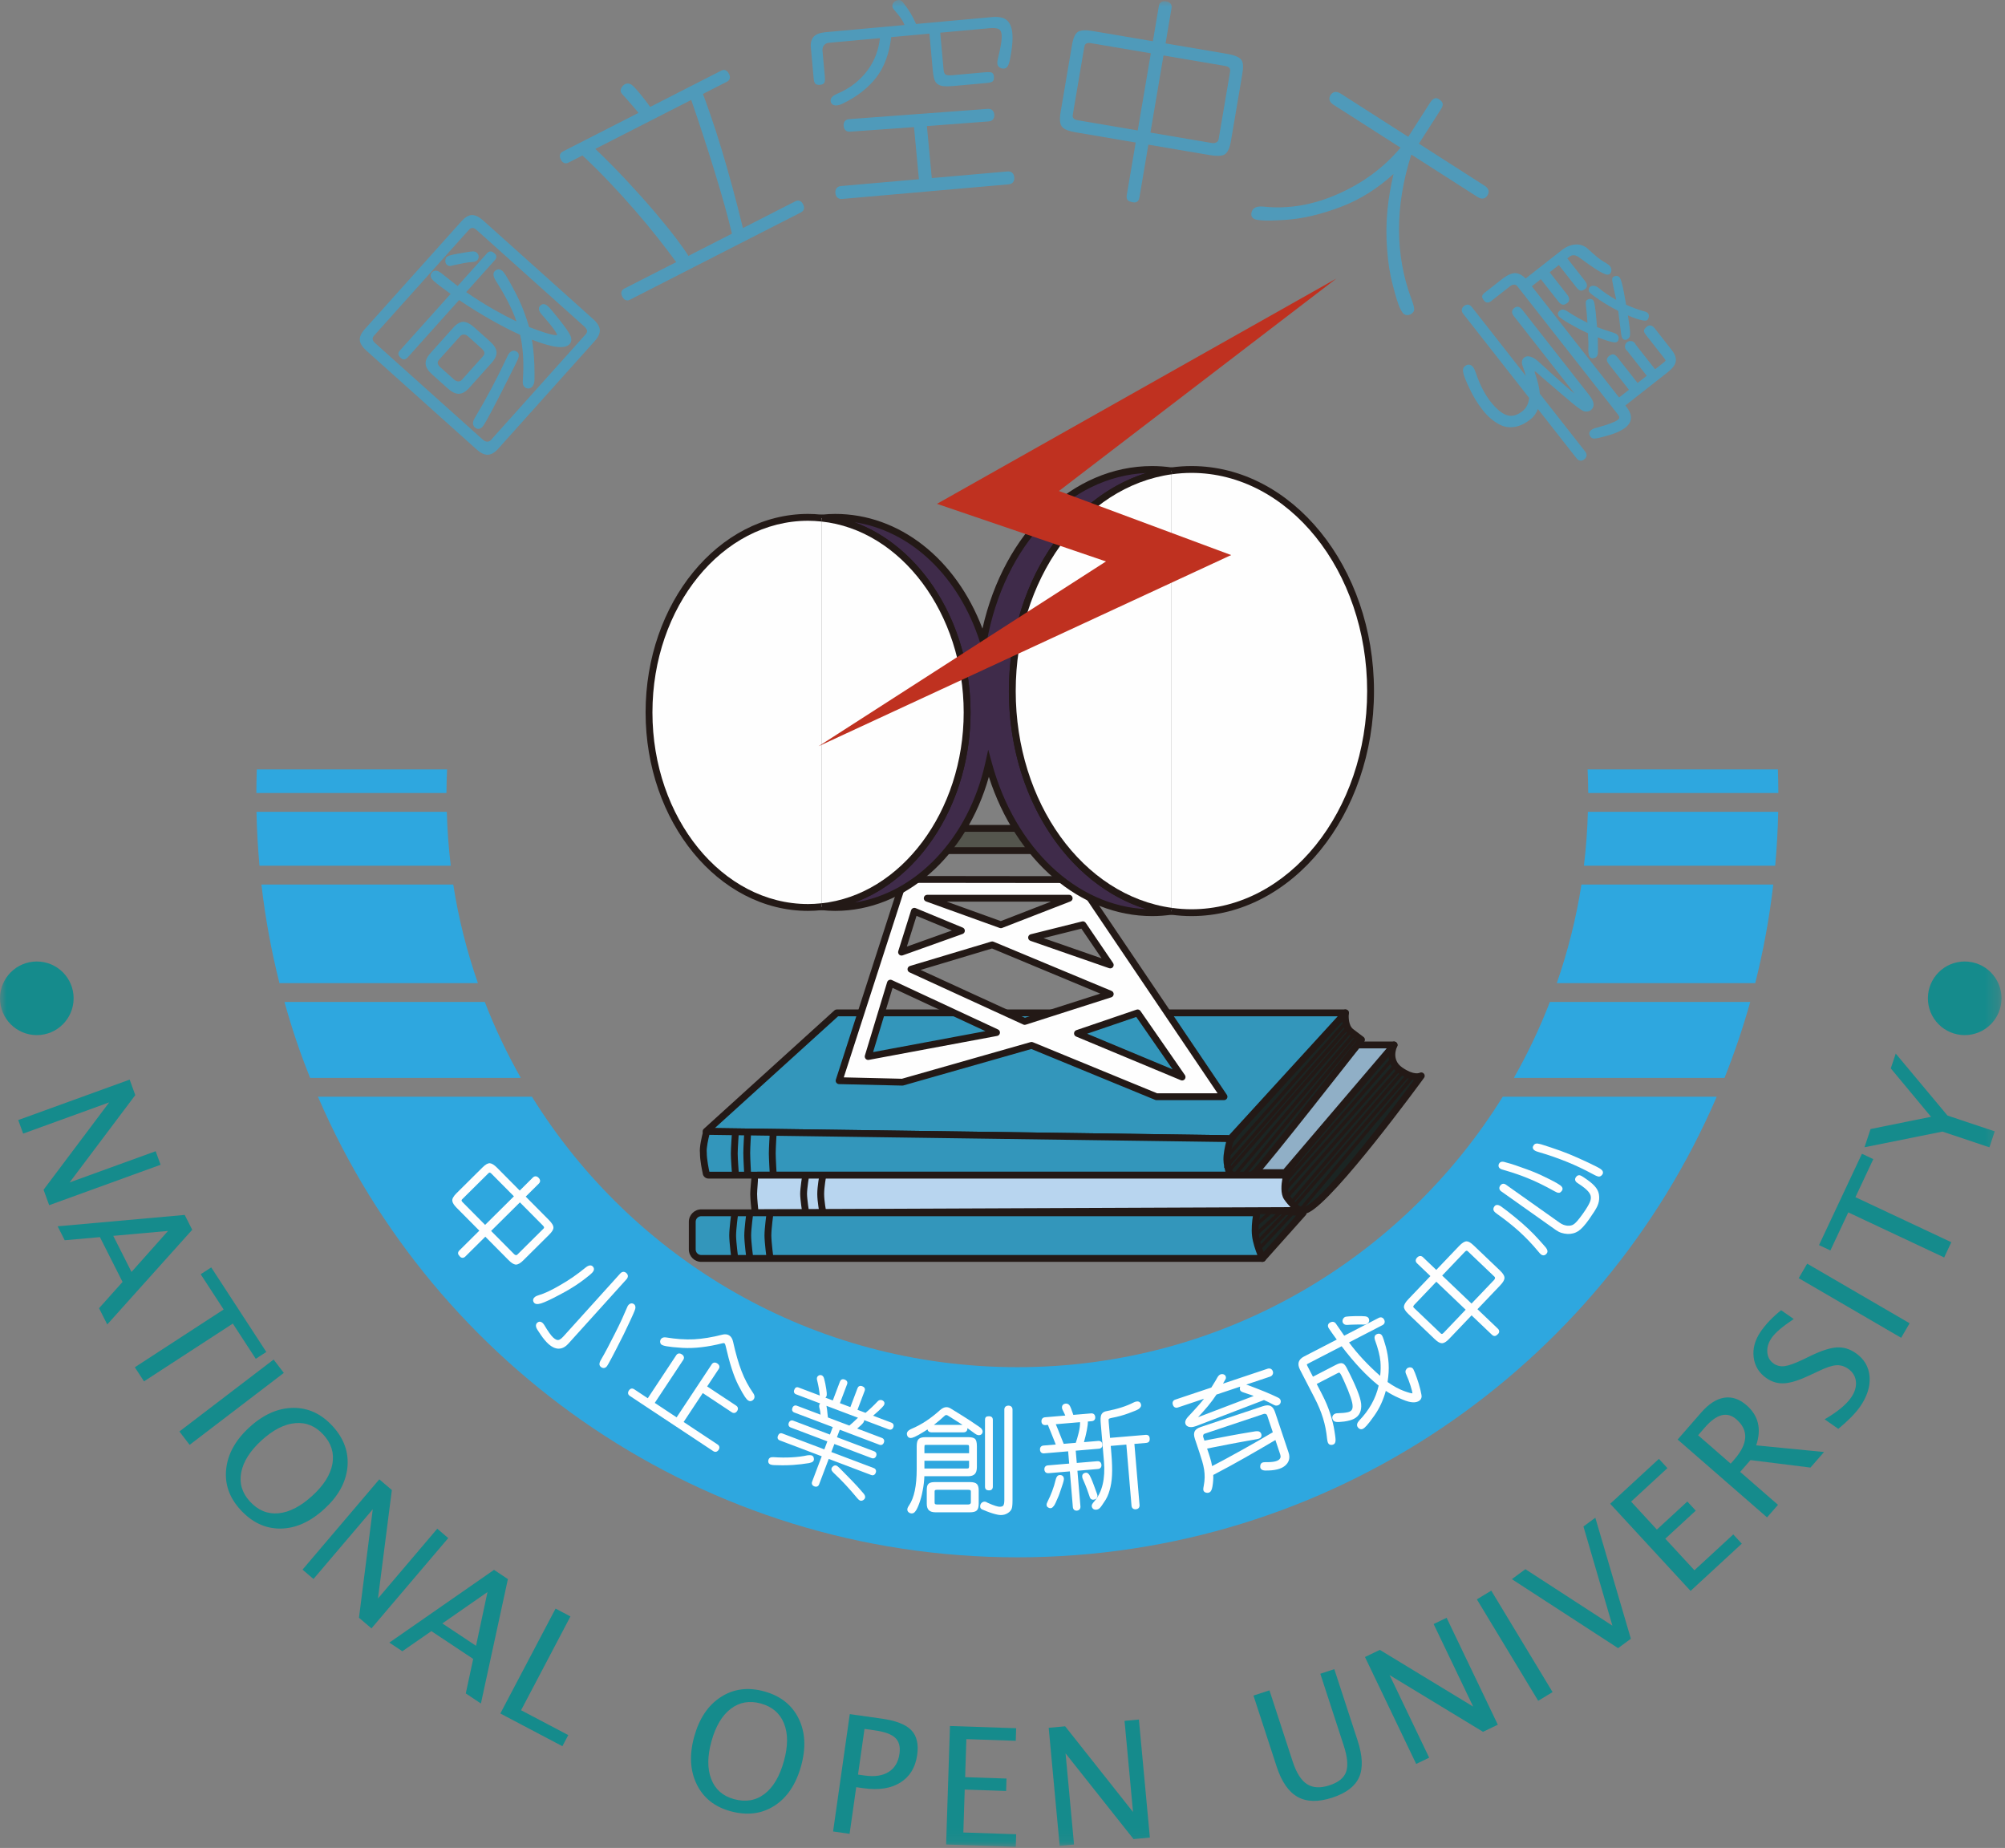 <?xml version="1.0" encoding="UTF-8"?>
<svg width="153px" height="141px" viewBox="0 0 153 141" version="1.1" xmlns="http://www.w3.org/2000/svg" xmlns:xlink="http://www.w3.org/1999/xlink">
    <rect x="0" y="0" width="153" height="141" fill="#808080" stroke="none"/>
    <!-- Generator: sketchtool 51.2 (57519) - http://www.bohemiancoding.com/sketch -->
    <title>B7B7BB9E-368D-4592-8158-8AE664D643EA</title>
    <desc>Created with sketchtool.</desc>
    <defs>
        <polygon id="path-1" points="0 140.914 152.734 140.914 152.734 0 0 0"></polygon>
    </defs>
    <g id="Symbols" stroke="none" stroke-width="1" fill="none" fill-rule="evenodd">
        <g id="side-menu/about" transform="translate(-65, -44)">
            <g id="Group-170" transform="translate(65, 44)">
                <path d="M34.587,67.492 L19.949,67.492 C20.245,70.054 20.706,72.566 21.325,75.015 L36.468,75.015 C35.629,72.596 34.989,70.084 34.587,67.492" id="Fill-1" fill="#2EA7DF"></path>
                <path d="M135.464,66.056 C135.587,64.698 135.665,63.327 135.693,61.944 L121.17,61.944 C121.133,63.332 121.031,64.703 120.867,66.056 L135.464,66.056 Z" id="Fill-3" fill="#2EA7DF"></path>
                <path d="M135.316,67.492 L120.679,67.492 C120.276,70.084 119.636,72.596 118.797,75.015 L133.94,75.015 C134.558,72.566 135.02,70.054 135.316,67.492" id="Fill-5" fill="#2EA7DF"></path>
                <path d="M19.801,66.056 L34.398,66.056 C34.234,64.703 34.133,63.332 34.095,61.944 L19.572,61.944 C19.6,63.327 19.678,64.698 19.801,66.056" id="Fill-7" fill="#2EA7DF"></path>
                <path d="M135.704,60.507 C135.701,59.906 135.69,59.306 135.669,58.709 L121.149,58.709 C121.176,59.305 121.193,59.905 121.197,60.507 L135.704,60.507 Z" id="Fill-9" fill="#2EA7DF"></path>
                <path d="M24.263,83.681 C33.156,104.352 53.703,118.826 77.633,118.826 C101.561,118.826 122.107,104.351 131.001,83.681 L114.673,83.681 C106.989,96.065 93.277,104.317 77.633,104.317 C61.988,104.317 48.275,96.065 40.592,83.681 L24.263,83.681" id="Fill-11" fill="#2EA7DF"></path>
                <path d="M23.668,82.245 L39.743,82.245 C38.691,80.394 37.77,78.459 36.994,76.451 L21.708,76.451 C22.288,78.523 22.87,80.274 23.668,82.245" id="Fill-13" fill="#2EA7DF"></path>
                <path d="M34.068,60.507 C34.072,59.905 34.089,59.305 34.116,58.709 L19.596,58.709 C19.576,59.306 19.565,59.906 19.561,60.507 L34.068,60.507 Z" id="Fill-15" fill="#2EA7DF"></path>
                <path d="M131.597,82.245 C132.348,80.36 133.004,78.427 133.558,76.451 L118.27,76.451 C117.494,78.459 116.574,80.394 115.522,82.245 L131.597,82.245 Z" id="Fill-17" fill="#2EA7DF"></path>
                <polygon id="Fill-19" fill="#1B2523" points="96.341 96.02 99.452 92.537 95.884 92.254 94.926 94.409"></polygon>
                <path d="M95.233,94.362 L96.342,95.626 L98.906,92.756 L96.048,92.529 L95.233,94.362 Z M96.341,96.281 C96.254,96.296 96.195,96.249 96.145,96.192 L94.73,94.58 C94.663,94.504 94.646,94.395 94.688,94.302 L95.645,92.148 C95.69,92.047 95.794,91.986 95.904,91.994 L99.472,92.276 C99.572,92.284 99.658,92.348 99.694,92.44 C99.731,92.532 99.713,92.637 99.647,92.711 L96.536,96.194 C96.486,96.249 96.416,96.281 96.341,96.281 Z" id="Fill-21" fill="#231916"></path>
                <path d="M106.382,79.732 C106.382,79.732 105.773,80.919 106.861,81.67 C107.949,82.42 108.46,82.082 108.46,82.082 C108.46,82.082 101.759,91.275 99.757,92.276 C99.115,92.597 97.625,91.71 97.625,90.579 C97.625,89.447 106.382,79.732 106.382,79.732" id="Fill-23" fill="#1B2523"></path>
                <path d="M105.954,80.599 C101.961,85.063 97.922,89.902 97.886,90.58 C97.886,91.127 98.315,91.588 98.718,91.836 C99.069,92.054 99.448,92.139 99.64,92.042 C101.306,91.209 106.498,84.296 107.899,82.404 C107.598,82.362 107.204,82.223 106.713,81.884 C106.181,81.517 105.985,81.039 105.954,80.599 M99.442,92.602 C99.138,92.602 98.785,92.492 98.443,92.281 C97.921,91.958 97.363,91.342 97.363,90.578 C97.363,89.406 104.715,81.192 106.188,79.557 C106.276,79.46 106.422,79.443 106.531,79.517 C106.638,79.591 106.675,79.734 106.615,79.85 C106.593,79.895 106.13,80.848 107.01,81.455 C107.907,82.075 108.319,81.86 108.325,81.859 C108.432,81.799 108.57,81.821 108.651,81.913 C108.731,82.005 108.743,82.137 108.671,82.235 C108.396,82.613 101.909,91.492 99.873,92.51 C99.749,92.572 99.603,92.602 99.442,92.602" id="Fill-25" fill="#231916"></path>
                <polygon id="Fill-27" fill="#90AFC6" points="103.573 79.732 106.382 79.732 98.071 89.474 95.373 89.474"></polygon>
                <path d="M95.934,89.213 L97.95,89.213 L105.816,79.993 L103.695,79.993 L95.934,89.213 Z M98.071,89.735 L95.373,89.735 C95.271,89.735 95.179,89.676 95.136,89.584 C95.093,89.492 95.107,89.384 95.173,89.306 L103.374,79.564 C103.424,79.505 103.496,79.471 103.574,79.471 L106.382,79.471 C106.484,79.471 106.577,79.53 106.619,79.622 C106.662,79.715 106.647,79.824 106.581,79.901 L98.269,89.644 C98.22,89.702 98.147,89.735 98.071,89.735 Z" id="Fill-29" fill="#231916"></path>
                <path d="M102.672,77.284 C102.672,77.284 102.533,78.294 103.099,78.729 C103.665,79.164 103.894,79.332 103.894,79.332 C103.894,79.332 96.455,88.847 95.786,89.458 C94.785,90.372 92.49,89.665 93.84,87.104 C94.442,85.962 102.672,77.284 102.672,77.284" id="Fill-31" fill="#1B2523"></path>
                <path d="M102.422,77.928 C99.889,80.609 94.523,86.368 94.071,87.226 C93.562,88.191 93.557,88.966 94.059,89.353 C94.486,89.683 95.196,89.643 95.61,89.265 C96.115,88.804 100.912,82.719 103.524,79.382 C103.395,79.284 103.204,79.139 102.94,78.936 C102.605,78.679 102.471,78.276 102.422,77.928 M94.763,90.098 C94.393,90.098 94.027,89.989 93.74,89.766 C93.398,89.503 92.702,88.703 93.609,86.982 C94.221,85.821 102.146,77.46 102.483,77.104 C102.56,77.023 102.682,77 102.785,77.048 C102.887,77.097 102.946,77.207 102.931,77.319 C102.899,77.559 102.895,78.243 103.259,78.522 C103.818,78.952 104.046,79.119 104.048,79.121 C104.106,79.163 104.143,79.226 104.153,79.296 C104.162,79.366 104.144,79.437 104.1,79.493 C103.796,79.882 96.639,89.033 95.962,89.651 C95.638,89.947 95.198,90.098 94.763,90.098" id="Fill-33" fill="#231916"></path>
                <mask id="mask-2" fill="white">
                    <use xlink:href="#path-1"></use>
                </mask>
                <g id="Clip-36"></g>
                <polygon id="Fill-35" fill="#54554D" mask="url(#mask-2)" points="72.149 64.903 79.285 64.903 79.285 63.206 72.149 63.206"></polygon>
                <path d="M72.41,64.642 L79.024,64.642 L79.024,63.467 L72.41,63.467 L72.41,64.642 Z M71.888,65.164 L79.546,65.164 L79.546,62.944 L71.888,62.944 L71.888,65.164 Z" id="Fill-37" fill="#231916" mask="url(#mask-2)"></path>
                <polygon id="Fill-38" fill="#3396BB" mask="url(#mask-2)" points="63.854 77.284 53.881 86.327 93.902 86.88 102.673 77.284"></polygon>
                <path d="M54.547,86.075 L93.788,86.617 L102.08,77.545 L63.954,77.545 L54.547,86.075 Z M93.902,87.141 L93.899,87.141 L53.877,86.588 C53.77,86.586 53.675,86.52 53.637,86.419 C53.599,86.319 53.626,86.205 53.706,86.133 L63.678,77.09 C63.727,77.047 63.789,77.023 63.854,77.023 L102.672,77.023 C102.776,77.023 102.87,77.084 102.912,77.178 C102.953,77.273 102.935,77.384 102.865,77.46 L94.095,87.056 C94.046,87.11 93.976,87.141 93.902,87.141 Z" id="Fill-39" fill="#231916" mask="url(#mask-2)"></path>
                <path d="M53.881,86.512 C53.881,86.512 53.613,87.529 53.674,87.976 C53.665,88.533 53.881,89.482 53.881,89.482 C53.881,89.583 53.963,89.665 54.064,89.665 L93.621,89.665 C93.746,89.665 93.833,89.542 93.794,89.423 C93.721,89.197 93.627,88.841 93.621,88.468 C93.613,88.034 93.754,87.427 93.839,87.104 C93.87,86.989 93.784,86.878 93.665,86.876 L54.066,86.329 C53.964,86.328 53.881,86.411 53.881,86.512" id="Fill-40" fill="#3396BB" mask="url(#mask-2)"></path>
                <path d="M54.131,89.404 L93.514,89.404 C93.441,89.158 93.366,88.822 93.36,88.472 C93.352,88.048 93.473,87.487 93.562,87.136 L54.13,86.591 C54.057,86.871 53.889,87.622 53.933,87.94 C53.927,88.454 54.101,89.266 54.131,89.404 M93.621,89.926 L54.064,89.926 C53.831,89.926 53.639,89.745 53.621,89.516 C53.587,89.363 53.404,88.511 53.413,87.971 C53.352,87.552 53.573,86.662 53.621,86.472 C53.631,86.368 53.676,86.27 53.752,86.196 C53.837,86.112 53.95,86.072 54.07,86.068 L93.668,86.615 C93.806,86.617 93.933,86.681 94.017,86.791 C94.1,86.901 94.127,87.039 94.092,87.172 C93.953,87.698 93.877,88.169 93.882,88.464 C93.888,88.799 93.972,89.127 94.042,89.343 C94.086,89.478 94.062,89.628 93.979,89.743 C93.896,89.857 93.762,89.926 93.621,89.926" id="Fill-41" fill="#231916" mask="url(#mask-2)"></path>
                <path d="M99.189,92.364 L57.837,92.536 C57.707,92.537 57.601,92.431 57.601,92.301 C57.601,92.301 57.512,91.498 57.512,91.101 C57.512,90.791 57.601,89.899 57.601,89.899 C57.601,89.77 57.706,89.665 57.836,89.665 L98.182,89.665 C98.182,89.665 97.861,90.863 98.203,91.362 C98.662,92.031 99.189,92.364 99.189,92.364" id="Fill-42" fill="#B8D5EF" mask="url(#mask-2)"></path>
                <path d="M57.836,89.926 C57.86,89.934 57.774,90.807 57.774,91.101 C57.774,91.479 57.86,92.265 57.861,92.273 L98.479,92.106 C98.323,91.947 98.151,91.748 97.988,91.51 C97.701,91.092 97.778,90.357 97.857,89.926 L57.836,89.926 Z M57.836,92.798 C57.704,92.798 57.58,92.746 57.486,92.653 C57.392,92.559 57.34,92.435 57.34,92.301 C57.338,92.297 57.251,91.508 57.251,91.101 C57.251,90.782 57.338,89.91 57.342,89.874 C57.34,89.626 57.563,89.404 57.836,89.404 L98.182,89.404 C98.263,89.404 98.339,89.441 98.389,89.505 C98.438,89.57 98.455,89.654 98.435,89.732 C98.323,90.151 98.219,90.924 98.418,91.214 C98.838,91.827 99.324,92.141 99.328,92.144 C99.427,92.206 99.472,92.325 99.439,92.437 C99.407,92.548 99.306,92.625 99.19,92.625 L57.838,92.798 L57.836,92.798 Z" id="Fill-43" fill="#231916" mask="url(#mask-2)"></path>
                <path d="M96.341,96.02 L53.512,96.02 C53.133,96.02 52.826,95.713 52.826,95.333 L52.826,93.224 C52.826,92.844 53.133,92.537 53.512,92.537 L95.917,92.537 C95.917,92.537 95.708,93.507 95.803,94.279 C95.896,95.05 96.341,96.02 96.341,96.02" id="Fill-44" fill="#3396BB" mask="url(#mask-2)"></path>
                <path d="M53.512,92.798 C53.277,92.798 53.087,92.989 53.087,93.224 L53.087,95.333 C53.087,95.568 53.277,95.759 53.512,95.759 L95.948,95.759 C95.805,95.393 95.605,94.817 95.544,94.31 C95.478,93.775 95.548,93.161 95.605,92.798 L53.512,92.798 Z M96.341,96.281 L53.512,96.281 C52.99,96.281 52.565,95.856 52.565,95.333 L52.565,93.224 C52.565,92.701 52.99,92.276 53.512,92.276 L95.917,92.276 C95.996,92.276 96.07,92.311 96.12,92.373 C96.169,92.434 96.188,92.514 96.172,92.592 C96.17,92.601 95.974,93.53 96.062,94.247 C96.149,94.968 96.574,95.902 96.578,95.911 C96.615,95.992 96.609,96.086 96.561,96.161 C96.513,96.236 96.43,96.281 96.341,96.281 Z" id="Fill-45" fill="#231916" mask="url(#mask-2)"></path>
                <path d="M93.621,88.268 L102.672,78.063" id="Fill-46" fill="#B8D5EF" mask="url(#mask-2)"></path>
                <polygon id="Fill-47" fill="#231916" mask="url(#mask-2)" points="93.719 88.355 93.523 88.181 102.574 77.976 102.77 78.149"></polygon>
                <path d="M93.494,89.14 L102.799,78.446" id="Fill-48" fill="#B8D5EF" mask="url(#mask-2)"></path>
                <polygon id="Fill-49" fill="#231916" mask="url(#mask-2)" points="93.592 89.226 93.395 89.054 102.701 78.361 102.898 78.532"></polygon>
                <path d="M93.876,89.237 L103.033,78.7" id="Fill-50" fill="#B8D5EF" mask="url(#mask-2)"></path>
                <polygon id="Fill-51" fill="#231916" mask="url(#mask-2)" points="93.974 89.322 93.777 89.151 102.934 78.615 103.131 78.786"></polygon>
                <path d="M94.249,89.621 L103.277,78.975" id="Fill-52" fill="#B8D5EF" mask="url(#mask-2)"></path>
                <polygon id="Fill-53" fill="#231916" mask="url(#mask-2)" points="94.348 89.706 94.149 89.537 103.178 78.891 103.377 79.059"></polygon>
                <path d="M94.83,89.725 L103.481,79.214" id="Fill-54" fill="#B8D5EF" mask="url(#mask-2)"></path>
                <polygon id="Fill-55" fill="#231916" mask="url(#mask-2)" points="94.931 89.808 94.729 89.642 103.38 79.131 103.582 79.296"></polygon>
                <path d="M98.147,90.078 L106.249,80.802" id="Fill-56" fill="#B8D5EF" mask="url(#mask-2)"></path>
                <polygon id="Fill-57" fill="#231916" mask="url(#mask-2)" points="98.245 90.164 98.048 89.992 106.15 80.716 106.347 80.888"></polygon>
                <path d="M98.147,90.687 L106.382,81.375" id="Fill-58" fill="#B8D5EF" mask="url(#mask-2)"></path>
                <polygon id="Fill-59" fill="#231916" mask="url(#mask-2)" points="98.245 90.774 98.049 90.601 106.284 81.288 106.48 81.461"></polygon>
                <path d="M98.19,91.362 L106.757,81.593" id="Fill-60" fill="#B8D5EF" mask="url(#mask-2)"></path>
                <polygon id="Fill-61" fill="#231916" mask="url(#mask-2)" points="98.288 91.448 98.092 91.276 106.66 81.507 106.855 81.679"></polygon>
                <path d="M98.455,91.841 L107.06,81.799" id="Fill-62" fill="#B8D5EF" mask="url(#mask-2)"></path>
                <polygon id="Fill-63" fill="#231916" mask="url(#mask-2)" points="98.554 91.926 98.356 91.756 106.962 81.714 107.159 81.884"></polygon>
                <path d="M98.763,92.022 L107.393,82.082" id="Fill-64" fill="#B8D5EF" mask="url(#mask-2)"></path>
                <polygon id="Fill-65" fill="#231916" mask="url(#mask-2)" points="98.862 92.108 98.665 91.937 107.295 81.996 107.492 82.168"></polygon>
                <path d="M99.189,92.364 L107.826,82.125" id="Fill-66" fill="#B8D5EF" mask="url(#mask-2)"></path>
                <polygon id="Fill-67" fill="#231916" mask="url(#mask-2)" points="99.289 92.448 99.089 92.28 107.726 82.041 107.926 82.209"></polygon>
                <path d="M95.627,93.656 L97.098,92.373" id="Fill-68" fill="#B8D5EF" mask="url(#mask-2)"></path>
                <polygon id="Fill-69" fill="#231916" mask="url(#mask-2)" points="95.712 93.754 95.541 93.557 97.012 92.275 97.184 92.471"></polygon>
                <path d="M95.84,94.191 L97.842,92.37" id="Fill-70" fill="#B8D5EF" mask="url(#mask-2)"></path>
                <polygon id="Fill-71" fill="#231916" mask="url(#mask-2)" points="95.928 94.288 95.752 94.095 97.754 92.273 97.929 92.466"></polygon>
                <path d="M95.914,94.831 L98.282,92.368" id="Fill-72" fill="#B8D5EF" mask="url(#mask-2)"></path>
                <polygon id="Fill-73" fill="#231916" mask="url(#mask-2)" points="96.008 94.922 95.82 94.74 98.188 92.277 98.377 92.458"></polygon>
                <path d="M96.123,95.246 L98.659,92.537" id="Fill-74" fill="#B8D5EF" mask="url(#mask-2)"></path>
                <polygon id="Fill-75" fill="#231916" mask="url(#mask-2)" points="96.219 95.335 96.028 95.157 98.564 92.448 98.755 92.626"></polygon>
                <path d="M56.112,86.478 C56.112,86.478 56.032,87.634 56.032,88.018 C56.032,88.401 56.112,89.474 56.112,89.474" id="Fill-76" fill="#3396BB" mask="url(#mask-2)"></path>
                <path d="M55.852,89.493 C55.848,89.449 55.771,88.407 55.771,88.018 C55.771,87.63 55.848,86.507 55.852,86.46 L56.373,86.495 C56.372,86.507 56.293,87.647 56.293,88.018 C56.293,88.387 56.372,89.444 56.372,89.455 L55.852,89.493 Z" id="Fill-77" fill="#231916" mask="url(#mask-2)"></path>
                <path d="M57.057,86.371 C57.057,86.371 56.984,87.527 56.984,87.975 C56.984,88.425 57.057,89.665 57.057,89.665" id="Fill-78" fill="#3396BB" mask="url(#mask-2)"></path>
                <path d="M56.796,89.68 C56.793,89.629 56.723,88.427 56.723,87.975 C56.723,87.524 56.793,86.402 56.796,86.355 L57.318,86.387 C57.317,86.398 57.245,87.54 57.245,87.975 C57.245,88.412 57.317,89.637 57.318,89.649 L56.796,89.68 Z" id="Fill-79" fill="#231916" mask="url(#mask-2)"></path>
                <path d="M59.005,86.398 C59.005,86.398 58.931,87.604 58.931,87.997 C58.931,88.39 59.005,89.621 59.005,89.621" id="Fill-80" fill="#3396BB" mask="url(#mask-2)"></path>
                <path d="M58.744,89.637 C58.741,89.586 58.67,88.393 58.67,87.997 C58.67,87.601 58.741,86.431 58.744,86.382 L59.266,86.414 C59.265,86.426 59.192,87.616 59.192,87.997 C59.192,88.378 59.265,89.594 59.266,89.606 L58.744,89.637 Z" id="Fill-81" fill="#231916" mask="url(#mask-2)"></path>
                <path d="M61.485,89.665 C61.485,89.665 61.322,90.666 61.322,91.09 C61.322,91.514 61.485,92.537 61.485,92.537" id="Fill-82" fill="#B8D5EF" mask="url(#mask-2)"></path>
                <path d="M61.227,92.578 C61.221,92.535 61.061,91.53 61.061,91.09 C61.061,90.65 61.221,89.665 61.227,89.623 L61.743,89.707 C61.741,89.717 61.583,90.692 61.583,91.09 C61.583,91.489 61.741,92.486 61.743,92.496 L61.227,92.578 Z" id="Fill-83" fill="#231916" mask="url(#mask-2)"></path>
                <path d="M57.22,92.537 C57.22,92.537 57.057,93.751 57.057,94.265 C57.057,94.78 57.22,96.02 57.22,96.02" id="Fill-84" fill="#B8D5EF" mask="url(#mask-2)"></path>
                <path d="M56.961,96.054 C56.955,96.003 56.796,94.791 56.796,94.266 C56.796,93.74 56.955,92.552 56.961,92.502 L57.479,92.572 C57.477,92.584 57.318,93.775 57.318,94.266 C57.318,94.758 57.477,95.974 57.479,95.986 L56.961,96.054 Z" id="Fill-85" fill="#231916" mask="url(#mask-2)"></path>
                <path d="M58.761,92.532 C58.761,92.532 58.598,93.748 58.598,94.263 C58.598,94.778 58.761,96.02 58.761,96.02" id="Fill-86" fill="#B8D5EF" mask="url(#mask-2)"></path>
                <path d="M58.502,96.054 C58.496,96.003 58.337,94.789 58.337,94.263 C58.337,93.736 58.496,92.548 58.502,92.498 L59.02,92.567 C59.018,92.579 58.859,93.771 58.859,94.263 C58.859,94.756 59.018,95.974 59.02,95.986 L58.502,96.054 Z" id="Fill-87" fill="#231916" mask="url(#mask-2)"></path>
                <path d="M56.072,92.537 C56.072,92.537 55.909,93.751 55.909,94.265 C55.909,94.78 56.072,96.02 56.072,96.02" id="Fill-88" fill="#B8D5EF" mask="url(#mask-2)"></path>
                <path d="M55.813,96.054 C55.806,96.003 55.648,94.791 55.648,94.266 C55.648,93.74 55.806,92.552 55.813,92.502 L56.331,92.572 C56.329,92.584 56.17,93.775 56.17,94.266 C56.17,94.758 56.329,95.974 56.331,95.986 L55.813,96.054 Z" id="Fill-89" fill="#231916" mask="url(#mask-2)"></path>
                <path d="M62.791,89.665 C62.791,89.665 62.628,90.546 62.628,91.101 C62.628,91.656 62.791,92.516 62.791,92.516" id="Fill-90" fill="#B8D5EF" mask="url(#mask-2)"></path>
                <path d="M62.534,92.564 C62.527,92.528 62.366,91.673 62.366,91.101 C62.366,90.529 62.527,89.654 62.534,89.617 L63.047,89.712 C63.046,89.721 62.889,90.577 62.889,91.101 C62.889,91.624 63.045,92.458 63.047,92.467 L62.534,92.564 Z" id="Fill-91" fill="#231916" mask="url(#mask-2)"></path>
                <path d="M82.22,78.85 L86.811,77.284 L90.205,82.18 L82.22,78.85 Z M78.195,77.937 L69.514,73.955 L75.715,72.094 L84.722,75.848 L78.195,77.937 Z M66.25,80.613 L67.947,75.015 L76.046,78.785 L66.25,80.613 Z M69.775,69.532 L73.365,71.017 L68.796,72.649 L69.775,69.532 Z M81.589,68.537 L76.374,70.56 L70.754,68.537 L81.589,68.537 Z M82.634,70.56 L84.722,73.628 L78.718,71.539 L82.634,70.56 Z M82.22,67.116 L68.992,67.1 L64.032,82.457 L68.861,82.571 L78.717,79.764 L88.247,83.681 L93.404,83.681 L82.22,67.116 Z" id="Fill-92" fill="#FEFEFE" mask="url(#mask-2)"></path>
                <path d="M72.25,68.798 L76.37,70.281 L80.194,68.798 L72.25,68.798 Z M76.374,70.821 C76.344,70.821 76.315,70.816 76.286,70.806 L70.666,68.782 C70.546,68.739 70.475,68.617 70.497,68.492 C70.519,68.367 70.627,68.275 70.754,68.275 L81.589,68.275 C81.714,68.275 81.823,68.365 81.845,68.489 C81.869,68.612 81.801,68.735 81.684,68.78 L76.469,70.804 C76.438,70.816 76.406,70.821 76.374,70.821 Z M69.939,69.882 L69.202,72.227 L72.639,70.999 L69.939,69.882 Z M68.796,72.91 C68.729,72.91 68.664,72.885 68.615,72.837 C68.543,72.769 68.517,72.665 68.547,72.571 L69.526,69.454 C69.548,69.384 69.598,69.326 69.665,69.295 C69.731,69.265 69.808,69.263 69.874,69.291 L73.464,70.776 C73.565,70.817 73.628,70.916 73.626,71.023 C73.623,71.132 73.554,71.227 73.452,71.263 L68.883,72.895 C68.855,72.905 68.825,72.91 68.796,72.91 Z M79.63,71.581 L84.062,73.122 L82.52,70.858 L79.63,71.581 Z M84.722,73.889 C84.694,73.889 84.665,73.885 84.637,73.875 L78.632,71.786 C78.523,71.748 78.451,71.643 78.457,71.528 C78.462,71.412 78.542,71.314 78.654,71.286 L82.57,70.307 C82.676,70.279 82.788,70.323 82.849,70.413 L84.938,73.482 C85.002,73.574 84.998,73.698 84.93,73.787 C84.879,73.853 84.802,73.889 84.722,73.889 Z M70.251,74.006 L78.212,77.657 L83.966,75.815 L75.7,72.371 L70.251,74.006 Z M78.195,78.198 C78.158,78.198 78.121,78.19 78.086,78.174 L69.405,74.192 C69.306,74.147 69.246,74.045 69.253,73.936 C69.261,73.828 69.334,73.736 69.439,73.705 L75.64,71.844 C75.698,71.827 75.759,71.83 75.815,71.853 L84.823,75.607 C84.924,75.649 84.988,75.75 84.983,75.859 C84.978,75.968 84.906,76.063 84.802,76.096 L78.275,78.185 C78.249,78.194 78.222,78.198 78.195,78.198 Z M68.11,75.379 L66.625,80.277 L75.197,78.678 L68.11,75.379 Z M66.25,80.874 C66.177,80.874 66.105,80.843 66.056,80.787 C65.995,80.72 65.974,80.624 66,80.537 L67.697,74.94 C67.719,74.868 67.772,74.808 67.841,74.777 C67.91,74.747 67.989,74.747 68.057,74.779 L76.156,78.549 C76.259,78.596 76.319,78.705 76.305,78.818 C76.291,78.93 76.206,79.021 76.094,79.042 L66.298,80.87 C66.282,80.873 66.266,80.874 66.25,80.874 Z M82.957,78.875 L89.482,81.595 L86.709,77.595 L82.957,78.875 Z M90.205,82.441 C90.172,82.441 90.137,82.434 90.105,82.42 L82.12,79.091 C82.019,79.049 81.955,78.95 81.959,78.842 C81.962,78.734 82.033,78.638 82.136,78.603 L86.727,77.037 C86.837,77 86.959,77.039 87.026,77.135 L90.42,82.031 C90.486,82.126 90.481,82.254 90.408,82.344 C90.358,82.407 90.282,82.441 90.205,82.441 Z M88.299,83.42 L92.913,83.42 L82.082,67.376 L69.181,67.362 L64.388,82.205 L68.827,82.31 L78.646,79.513 C78.702,79.497 78.762,79.501 78.817,79.523 L88.299,83.42 Z M93.404,83.942 L88.247,83.942 C88.213,83.942 88.179,83.935 88.148,83.922 L78.702,80.04 L68.932,82.823 C68.907,82.83 68.882,82.835 68.855,82.832 L64.025,82.719 C63.943,82.717 63.867,82.676 63.819,82.609 C63.771,82.542 63.758,82.456 63.784,82.377 L68.743,67.02 C68.778,66.912 68.878,66.839 68.991,66.839 L68.992,66.839 L82.22,66.855 C82.307,66.855 82.388,66.897 82.436,66.969 L93.62,83.535 C93.674,83.615 93.68,83.718 93.634,83.804 C93.589,83.889 93.5,83.942 93.404,83.942 Z" id="Fill-93" fill="#231916" mask="url(#mask-2)"></path>
                <path d="M77.248,52.73 C77.248,44.029 82.562,36.866 89.395,35.928 C88.911,35.86 88.42,35.821 87.921,35.821 C81.638,35.821 76.382,41.432 75.039,48.95 C73.274,43.405 68.879,39.474 63.732,39.474 C63.383,39.474 63.039,39.496 62.697,39.532 C68.916,40.176 73.801,46.565 73.801,54.358 C73.801,62.15 68.916,68.539 62.697,69.183 C63.039,69.219 63.383,69.241 63.732,69.241 C69.325,69.241 74.031,64.6 75.438,58.289 C77.236,64.896 82.144,69.638 87.921,69.638 C88.42,69.638 88.911,69.6 89.395,69.532 C82.562,68.594 77.248,61.431 77.248,52.73" id="Fill-94" fill="#3F2B4A" mask="url(#mask-2)"></path>
                <path d="M75.412,57.202 L75.69,58.22 C77.456,64.709 82.151,69.127 87.465,69.367 C81.374,67.465 76.987,60.684 76.987,52.73 C76.987,44.774 81.375,37.993 87.466,36.092 C81.588,36.349 76.62,41.583 75.296,48.996 L75.11,50.034 L74.79,49.029 C73.172,43.947 69.494,40.484 65.187,39.843 C70.322,41.719 74.062,47.598 74.062,54.358 C74.062,61.112 70.329,66.986 65.2,68.867 C69.911,68.142 73.904,63.972 75.183,58.232 L75.412,57.202 Z M87.921,69.9 C82.441,69.9 77.526,65.67 75.459,59.276 C73.756,65.343 69.043,69.502 63.732,69.502 C63.4,69.502 63.053,69.483 62.671,69.443 L60.166,69.183 L62.671,68.924 C68.766,68.292 73.539,61.894 73.539,54.358 C73.539,46.821 68.766,40.423 62.671,39.792 L60.165,39.532 L62.671,39.272 C63.053,39.233 63.4,39.213 63.732,39.213 C68.613,39.213 72.942,42.616 74.971,47.963 C76.623,40.612 81.844,35.56 87.921,35.56 C88.41,35.56 88.918,35.597 89.431,35.67 L91.284,35.932 L89.43,36.187 C82.634,37.119 77.509,44.231 77.509,52.73 C77.509,61.229 82.634,68.341 89.43,69.273 L91.284,69.528 L89.431,69.79 C88.919,69.863 88.411,69.9 87.921,69.9 Z" id="Fill-95" fill="#231916" mask="url(#mask-2)"></path>
                <path d="M62.698,39.532 C62.357,39.496 62.012,39.474 61.664,39.474 C54.96,39.474 49.526,46.137 49.526,54.358 C49.526,62.578 54.96,69.241 61.664,69.241 C62.012,69.241 62.357,69.219 62.698,69.183" id="Fill-96" fill="#FEFEFE" mask="url(#mask-2)"></path>
                <path d="M61.663,69.502 C54.827,69.502 49.265,62.708 49.265,54.358 C49.265,46.007 54.827,39.213 61.663,39.213 C61.995,39.213 62.342,39.232 62.724,39.272 L62.671,39.792 C62.306,39.754 61.977,39.735 61.663,39.735 C55.115,39.735 49.787,46.295 49.787,54.358 C49.787,62.42 55.115,68.98 61.663,68.98 C61.977,68.98 62.306,68.962 62.671,68.923 L62.724,69.443 C62.342,69.483 61.995,69.502 61.663,69.502" id="Fill-97" fill="#231916" mask="url(#mask-2)"></path>
                <path d="M62.698,69.183 C68.916,68.539 73.801,62.15 73.801,54.357 C73.801,46.565 68.916,40.176 62.698,39.532" id="Fill-98" fill="#FEFEFE" mask="url(#mask-2)"></path>
                <path d="M62.724,69.443 L62.671,68.924 C68.765,68.292 73.539,61.894 73.539,54.358 C73.539,46.821 68.765,40.423 62.671,39.792 L62.724,39.272 C69.082,39.93 74.061,46.557 74.061,54.358 C74.061,62.158 69.082,68.785 62.724,69.443" id="Fill-99" fill="#231916" mask="url(#mask-2)"></path>
                <path d="M89.394,69.532 C89.895,69.6 90.403,69.639 90.918,69.639 C98.467,69.639 104.587,62.068 104.587,52.73 C104.587,43.391 98.467,35.821 90.918,35.821 C90.403,35.821 89.895,35.859 89.394,35.928" id="Fill-100" fill="#FEFEFE" mask="url(#mask-2)"></path>
                <path d="M90.918,69.9 C90.412,69.9 89.887,69.863 89.359,69.791 L89.43,69.273 C89.935,69.343 90.436,69.378 90.918,69.378 C98.311,69.378 104.326,61.909 104.326,52.73 C104.326,43.55 98.311,36.082 90.918,36.082 C90.437,36.082 89.936,36.117 89.43,36.187 L89.359,35.669 C89.889,35.597 90.413,35.56 90.918,35.56 C98.599,35.56 104.848,43.262 104.848,52.73 C104.848,62.198 98.599,69.9 90.918,69.9" id="Fill-101" fill="#231916" mask="url(#mask-2)"></path>
                <path d="M89.394,35.928 C82.562,36.865 77.248,44.029 77.248,52.73 C77.248,61.431 82.562,68.594 89.394,69.532" id="Fill-102" fill="#FEFEFE" mask="url(#mask-2)"></path>
                <path d="M89.359,69.791 C82.306,68.822 76.987,61.488 76.987,52.73 C76.987,43.972 82.306,36.637 89.359,35.669 L89.43,36.187 C82.634,37.119 77.509,44.232 77.509,52.73 C77.509,61.228 82.634,68.34 89.43,69.273 L89.359,69.791 Z" id="Fill-103" fill="#231916" mask="url(#mask-2)"></path>
                <polygon id="Fill-104" fill="#BF3120" mask="url(#mask-2)" points="101.976 21.254 71.5 38.443 84.396 42.839 62.464 56.939 93.948 42.352 80.806 37.464"></polygon>
                <path d="M37.184,33.697 C37.07,33.697 36.962,33.65 36.854,33.554 L28.634,26.186 C28.515,26.078 28.448,25.976 28.436,25.882 C28.425,25.793 28.461,25.704 28.547,25.607 L35.777,17.54 C35.849,17.46 35.934,17.391 36.046,17.391 C36.135,17.391 36.242,17.435 36.373,17.552 L44.592,24.919 C44.715,25.03 44.784,25.136 44.797,25.234 C44.808,25.326 44.77,25.42 44.68,25.52 L37.449,33.588 C37.383,33.662 37.3,33.697 37.187,33.697 L37.184,33.697 Z M36.875,16.827 C36.549,16.536 36.28,16.406 36.01,16.408 C35.755,16.417 35.491,16.574 35.222,16.873 L27.834,25.116 C27.562,25.419 27.439,25.692 27.457,25.95 C27.476,26.205 27.643,26.471 27.969,26.764 L36.352,34.277 C36.667,34.56 36.945,34.698 37.201,34.698 C37.21,34.698 37.219,34.697 37.228,34.697 C37.489,34.687 37.754,34.534 38.015,34.242 L45.403,26 C45.665,25.708 45.788,25.428 45.769,25.167 C45.751,24.903 45.583,24.633 45.257,24.342 L36.875,16.827 Z" id="Fill-105" fill="#4F9ABA" mask="url(#mask-2)"></path>
                <path d="M35.393,25.527 C35.508,25.527 35.613,25.571 35.714,25.661 L36.755,26.595 C37.062,26.869 36.973,27.053 36.845,27.196 L35.239,28.987 C35.166,29.069 35.086,29.107 34.974,29.103 C34.861,29.1 34.752,29.052 34.643,28.953 L33.6,28.019 C33.481,27.912 33.414,27.809 33.402,27.714 C33.39,27.626 33.427,27.536 33.513,27.44 L35.119,25.648 C35.192,25.566 35.279,25.528 35.391,25.527 L35.393,25.527 Z M37.89,26.855 C37.871,26.6 37.704,26.334 37.378,26.042 L36.219,25.003 C35.879,24.697 35.601,24.561 35.35,24.555 C35.105,24.561 34.851,24.707 34.597,24.991 L32.845,26.947 C32.583,27.238 32.46,27.515 32.478,27.769 C32.497,28.024 32.664,28.29 32.989,28.582 L34.149,29.621 C34.468,29.907 34.747,30.047 35.001,30.047 C35.007,30.047 35.012,30.046 35.017,30.046 C35.276,30.041 35.54,29.89 35.802,29.598 L37.513,27.689 C37.785,27.386 37.908,27.113 37.89,26.855 Z" id="Fill-106" fill="#4F9ABA" mask="url(#mask-2)"></path>
                <path d="M37.453,24.397 C38.226,24.836 38.978,25.224 39.691,25.548 C39.925,26.572 39.993,27.754 39.893,29.067 C39.884,29.229 39.904,29.349 39.955,29.434 C40.007,29.52 40.075,29.58 40.16,29.614 C40.211,29.634 40.261,29.644 40.312,29.644 C40.345,29.644 40.377,29.64 40.409,29.632 C40.488,29.611 40.555,29.571 40.608,29.513 C40.678,29.434 40.731,29.322 40.767,29.17 C40.785,29.089 40.803,28.861 40.776,27.811 C40.762,27.435 40.736,27.064 40.698,26.709 C40.67,26.439 40.632,26.175 40.589,25.92 C42.196,26.541 43.113,26.647 43.469,26.25 C43.57,26.137 43.664,25.935 43.532,25.62 C43.441,25.404 43.174,25.015 42.715,24.431 C42.253,23.844 41.952,23.491 41.796,23.351 C41.497,23.083 41.286,23.253 41.209,23.338 C41.053,23.513 41.108,23.749 41.371,24.038 C42.48,25.279 42.507,25.539 42.516,25.557 C42.478,25.58 42.197,25.659 40.378,24.954 C40.254,24.533 40.107,24.102 39.942,23.671 C39.769,23.221 39.558,22.759 39.316,22.3 C38.659,21.038 38.452,20.776 38.355,20.688 C38.144,20.499 37.919,20.508 37.736,20.711 C37.536,20.936 37.767,21.314 37.845,21.441 C38.556,22.546 39.083,23.582 39.413,24.526 C38.849,24.255 38.259,23.944 37.651,23.599 C36.989,23.222 36.291,22.782 35.574,22.29 L37.753,19.859 C37.912,19.681 37.914,19.491 37.758,19.351 C37.622,19.228 37.517,19.176 37.424,19.186 C37.333,19.186 37.247,19.232 37.16,19.328 L34.922,21.825 C34.617,21.589 34.365,21.39 34.165,21.23 C33.943,21.052 33.774,20.918 33.657,20.827 C33.28,20.537 33.06,20.674 32.964,20.783 C32.865,20.893 32.75,21.124 33.088,21.428 C33.361,21.672 33.798,22.007 34.386,22.423 L30.518,26.74 C30.428,26.839 30.389,26.937 30.401,27.031 C30.412,27.122 30.475,27.215 30.605,27.332 C30.707,27.423 30.805,27.429 30.869,27.419 C30.953,27.406 31.034,27.356 31.11,27.271 L35.033,22.894 C35.878,23.46 36.692,23.965 37.453,24.397" id="Fill-107" fill="#4F9ABA" mask="url(#mask-2)"></path>
                <path d="M34.206,20.267 C34.246,20.285 34.291,20.293 34.341,20.293 C34.408,20.293 34.482,20.278 34.564,20.248 C34.862,20.18 35.138,20.123 35.39,20.076 C35.635,20.03 35.861,20.001 36.064,19.99 C36.357,19.974 36.466,19.832 36.505,19.717 C36.56,19.554 36.517,19.4 36.385,19.282 C36.315,19.219 36.219,19.185 36.097,19.182 C36.001,19.185 35.771,19.21 35.41,19.276 C35.055,19.333 34.772,19.385 34.543,19.435 C34.204,19.508 34.106,19.579 34.041,19.658 C34.013,19.711 33.995,19.775 33.985,19.856 C33.975,19.944 33.985,20.022 34.016,20.09 C34.05,20.169 34.115,20.228 34.206,20.267" id="Fill-108" fill="#4F9ABA" mask="url(#mask-2)"></path>
                <path d="M39.549,27.334 C39.617,27.129 39.6,26.977 39.495,26.884 C39.293,26.702 39.068,26.718 38.879,26.928 L38.878,26.929 C38.82,26.994 38.769,27.077 38.725,27.179 C38.343,27.994 37.94,28.803 37.529,29.583 C37.117,30.362 36.68,31.139 36.229,31.891 C35.996,32.273 36.106,32.495 36.238,32.614 C36.322,32.688 36.412,32.726 36.502,32.726 C36.612,32.726 36.723,32.67 36.822,32.559 C36.879,32.495 37.054,32.3 38.257,29.938 C39.362,27.772 39.524,27.412 39.549,27.334" id="Fill-109" fill="#4F9ABA" mask="url(#mask-2)"></path>
                <path d="M55.854,17.829 L52.531,19.525 C52.325,19.188 52.013,18.742 51.6,18.198 C51.143,17.596 50.586,16.907 49.942,16.15 C49.297,15.392 48.57,14.581 47.783,13.739 C47.035,12.938 46.244,12.138 45.43,11.36 L52.747,7.625 C53.04,8.468 53.345,9.374 53.654,10.319 C53.964,11.268 54.262,12.207 54.539,13.11 C54.821,14.025 55.08,14.905 55.309,15.726 C55.527,16.512 55.711,17.219 55.854,17.829 M61.034,15.33 C60.929,15.287 60.815,15.296 60.694,15.358 L56.691,17.401 C56.426,16.312 56.158,15.271 55.897,14.307 C55.625,13.31 55.348,12.339 55.073,11.424 C54.935,10.966 54.788,10.495 54.631,10.01 C54.474,9.526 54.324,9.08 54.181,8.671 C54.04,8.265 53.917,7.919 53.815,7.635 C53.718,7.367 53.667,7.237 53.638,7.17 L55.479,6.231 C55.625,6.156 55.674,6.05 55.69,5.974 C55.712,5.873 55.69,5.758 55.625,5.632 C55.427,5.244 55.155,5.329 55.047,5.385 L49.614,8.158 C49.425,7.887 49.17,7.555 48.854,7.168 C48.376,6.587 48.213,6.464 48.115,6.419 C47.96,6.359 47.82,6.359 47.7,6.42 C47.593,6.475 47.506,6.557 47.443,6.662 C47.351,6.809 47.333,6.939 47.389,7.048 C47.415,7.099 47.478,7.197 47.725,7.451 L48.286,8.093 C48.398,8.22 48.503,8.343 48.601,8.465 C48.646,8.521 48.686,8.571 48.722,8.613 L42.952,11.559 C42.8,11.636 42.748,11.746 42.731,11.824 C42.708,11.928 42.731,12.048 42.798,12.18 C42.863,12.307 42.946,12.392 43.044,12.432 C43.149,12.476 43.263,12.466 43.384,12.405 L44.449,11.861 C44.478,11.897 44.509,11.927 44.542,11.95 C45.183,12.553 45.84,13.207 46.494,13.895 C47.142,14.577 47.789,15.288 48.416,16.009 C49.04,16.727 49.635,17.443 50.184,18.138 C50.7,18.79 51.176,19.416 51.601,19.999 L47.629,22.027 C47.521,22.082 47.292,22.251 47.483,22.626 C47.55,22.758 47.629,22.844 47.724,22.889 C47.762,22.907 47.812,22.922 47.871,22.922 C47.927,22.922 47.99,22.909 48.061,22.873 L61.126,16.204 C61.278,16.127 61.33,16.017 61.347,15.939 C61.37,15.835 61.347,15.715 61.279,15.584 C61.215,15.456 61.132,15.37 61.034,15.33" id="Fill-110" fill="#4F9ABA" mask="url(#mask-2)"></path>
                <path d="M76.889,13.081 L71.104,13.588 L70.732,9.62 L75.451,9.263 C75.737,9.238 75.898,9.039 75.873,8.744 C75.86,8.599 75.809,8.486 75.721,8.409 C75.631,8.329 75.514,8.295 75.37,8.307 L64.785,9.091 C64.508,9.115 64.352,9.314 64.378,9.608 C64.39,9.751 64.439,9.863 64.521,9.94 C64.582,9.997 64.693,10.06 64.866,10.046 L69.748,9.7 L70.121,13.675 L64.168,14.196 C63.882,14.222 63.721,14.426 63.748,14.729 C63.773,15.013 63.944,15.183 64.201,15.183 C64.218,15.183 64.237,15.182 64.254,15.181 L76.975,14.065 C77.158,14.05 77.258,13.964 77.309,13.897 C77.379,13.803 77.409,13.681 77.396,13.533 C77.383,13.384 77.333,13.269 77.248,13.189 C77.185,13.131 77.073,13.065 76.889,13.081" id="Fill-111" fill="#4F9ABA" mask="url(#mask-2)"></path>
                <path d="M63.803,8.045 C63.95,8.045 64.12,7.997 64.311,7.902 C65.387,7.383 66.247,6.714 66.865,5.914 C67.477,5.124 67.861,4.087 68.007,2.833 L70.924,2.567 L71.175,5.329 C71.2,5.603 71.234,5.821 71.28,5.995 C71.328,6.18 71.416,6.32 71.54,6.412 C71.661,6.502 71.824,6.557 72.024,6.576 C72.215,6.594 72.471,6.589 72.786,6.56 L75.335,6.329 C75.535,6.311 75.669,6.272 75.745,6.211 C75.829,6.143 75.862,6.019 75.845,5.832 C75.831,5.68 75.772,5.581 75.67,5.537 C75.613,5.513 75.487,5.485 75.07,5.523 L72.677,5.74 C72.353,5.77 72.213,5.728 72.154,5.688 C72.072,5.633 72.021,5.505 72.004,5.307 L71.748,2.493 L75.464,2.156 C75.721,2.132 75.933,2.138 76.092,2.174 C76.237,2.207 76.334,2.29 76.387,2.426 C76.443,2.574 76.455,2.804 76.421,3.11 C76.387,3.422 76.301,3.857 76.165,4.4 C76.101,4.654 76.088,4.833 76.125,4.947 C76.163,5.069 76.261,5.158 76.418,5.213 C76.612,5.263 76.758,5.229 76.853,5.114 C76.94,5.01 77.011,4.82 77.071,4.533 C77.198,3.88 77.264,3.335 77.267,2.912 C77.269,2.484 77.211,2.142 77.092,1.893 C76.97,1.638 76.79,1.466 76.558,1.381 C76.333,1.299 76.055,1.272 75.736,1.301 L69.904,1.83 C69.762,1.51 69.62,1.233 69.482,1.004 C69.339,0.768 69.152,0.498 68.924,0.2 C68.822,0.068 68.71,0 68.592,0 L68.584,0 C68.472,0.004 68.365,0.043 68.268,0.117 C68.165,0.195 68.108,0.295 68.098,0.413 C68.088,0.532 68.135,0.648 68.237,0.756 C68.406,0.951 68.561,1.141 68.697,1.322 C68.817,1.483 68.927,1.68 69.024,1.909 L62.989,2.457 C62.57,2.495 62.269,2.611 62.094,2.8 C61.917,2.992 61.844,3.268 61.875,3.621 L62.09,5.979 C62.106,6.168 62.145,6.296 62.206,6.372 C62.274,6.456 62.398,6.488 62.585,6.472 C62.761,6.456 62.872,6.393 62.914,6.283 C62.952,6.189 62.962,6.052 62.945,5.867 L62.765,3.89 C62.749,3.71 62.787,3.567 62.881,3.454 C62.976,3.34 63.093,3.279 63.237,3.266 L67.147,2.911 C67.103,3.324 67.009,3.734 66.867,4.128 C66.717,4.548 66.503,4.95 66.234,5.324 C65.965,5.697 65.633,6.044 65.248,6.355 C64.862,6.665 64.404,6.934 63.885,7.153 C63.466,7.332 63.307,7.556 63.413,7.819 C63.451,7.913 63.542,8.029 63.757,8.043 C63.772,8.045 63.787,8.045 63.803,8.045" id="Fill-112" fill="#4F9ABA" mask="url(#mask-2)"></path>
                <path d="M93.865,5.482 L92.992,10.629 C92.975,10.728 92.923,10.801 92.828,10.858 C92.728,10.918 92.613,10.936 92.475,10.912 L87.788,10.117 L88.786,4.232 L93.473,5.028 C93.635,5.055 93.749,5.108 93.811,5.183 C93.869,5.253 93.887,5.351 93.865,5.482 M83.242,3.292 L87.819,4.068 L86.82,9.953 L82.244,9.176 C81.856,9.11 81.836,8.919 81.866,8.741 L82.739,3.593 C82.766,3.434 82.832,3.278 83.094,3.278 C83.138,3.278 83.188,3.283 83.242,3.292 M93.614,4.105 L88.943,3.312 L89.4,0.614 C89.422,0.486 89.425,0.177 88.982,0.102 C88.835,0.077 88.713,0.093 88.619,0.15 C88.519,0.211 88.456,0.312 88.433,0.45 L87.975,3.148 L83.399,2.371 C82.858,2.279 82.488,2.296 82.26,2.425 C82.043,2.568 81.893,2.903 81.801,3.45 L80.935,8.55 C80.836,9.137 80.88,9.515 81.068,9.702 C81.237,9.88 81.565,10.008 82.072,10.094 L86.664,10.874 L85.981,14.897 C85.953,15.066 85.979,15.194 86.061,15.278 C86.132,15.351 86.265,15.403 86.477,15.439 C86.508,15.444 86.538,15.447 86.566,15.447 C86.769,15.447 86.905,15.316 86.946,15.077 L87.632,11.038 L92.318,11.833 C92.834,11.921 93.196,11.911 93.432,11.797 C93.673,11.658 93.837,11.318 93.933,10.757 L94.795,5.672 C94.89,5.12 94.87,4.772 94.735,4.58 C94.591,4.364 94.224,4.208 93.614,4.105" id="Fill-113" fill="#4F9ABA" mask="url(#mask-2)"></path>
                <path d="M107.687,11.822 C107.692,11.813 107.698,11.805 107.702,11.798 L112.758,15.034 C112.917,15.137 113.067,15.174 113.201,15.145 C113.32,15.119 113.42,15.043 113.501,14.918 C113.677,14.642 113.605,14.374 113.304,14.18 L108.276,10.961 L109.958,8.334 C110.062,8.171 110.105,8.036 110.091,7.919 C110.075,7.795 109.975,7.677 109.787,7.556 C109.661,7.474 109.409,7.399 109.144,7.812 L107.462,10.441 L102.312,7.144 C101.876,6.865 101.637,7.094 101.533,7.257 C101.456,7.378 101.43,7.499 101.455,7.618 C101.486,7.758 101.59,7.885 101.766,7.998 L106.874,11.268 C105.623,12.764 104.03,13.947 102.14,14.786 C100.221,15.64 98.296,15.97 96.418,15.766 C95.991,15.726 95.717,15.808 95.584,16.017 C95.526,16.108 95.493,16.215 95.486,16.335 C95.478,16.481 95.538,16.599 95.659,16.676 C95.819,16.778 96.243,16.9 98.062,16.778 C99.388,16.696 100.84,16.354 102.378,15.762 C103.789,15.223 105.12,14.387 106.339,13.275 C106.124,14.187 105.97,15.091 105.881,15.967 C105.778,16.979 105.767,18.004 105.848,19.01 C105.918,20.036 106.07,20.979 106.299,21.811 C106.409,22.244 106.51,22.605 106.598,22.883 C106.687,23.163 106.761,23.363 106.823,23.496 C106.953,23.766 107.055,23.915 107.155,23.979 C107.224,24.023 107.301,24.045 107.383,24.045 C107.431,24.045 107.481,24.037 107.532,24.023 C107.67,23.992 107.784,23.907 107.873,23.769 C107.936,23.671 107.958,23.484 107.696,22.791 C106.448,19.43 106.445,15.739 107.687,11.822" id="Fill-114" fill="#4F9ABA" mask="url(#mask-2)"></path>
                <path d="M123.406,26.074 C123.467,26.026 123.504,25.949 123.516,25.847 C123.528,25.745 123.5,25.646 123.433,25.561 C123.385,25.501 123.281,25.423 122.862,25.301 C122.594,25.223 122.262,25.108 121.872,24.959 C121.725,23.099 121.633,22.983 121.584,22.919 C121.526,22.846 121.442,22.807 121.342,22.807 L121.34,22.807 C121.25,22.808 121.167,22.837 121.094,22.894 C121.003,22.965 120.988,23.111 121.036,23.469 C121.066,23.703 121.1,24.093 121.137,24.632 C120.92,24.525 120.698,24.409 120.475,24.286 C120.181,24.123 119.876,23.938 119.568,23.734 C119.302,23.564 119.125,23.625 119.023,23.705 C118.948,23.764 118.902,23.83 118.887,23.901 C118.875,23.956 118.876,24.041 118.948,24.133 C118.977,24.17 119.034,24.228 119.226,24.362 C119.366,24.457 119.536,24.564 119.734,24.678 C119.934,24.794 120.163,24.921 120.421,25.059 C120.659,25.186 120.912,25.31 121.177,25.427 C121.19,25.642 121.2,25.85 121.206,26.05 C121.213,26.27 121.212,26.487 121.201,26.703 C121.205,26.878 121.221,27.007 121.251,27.095 C121.286,27.203 121.336,27.273 121.404,27.311 C121.433,27.327 121.475,27.342 121.527,27.342 C121.56,27.342 121.595,27.336 121.636,27.323 L121.754,27.281 L121.79,27.26 C121.892,27.18 121.941,27.034 121.939,26.819 C121.943,26.665 121.938,26.311 121.925,25.739 C123.104,26.192 123.303,26.154 123.406,26.074" id="Fill-115" fill="#4F9ABA" mask="url(#mask-2)"></path>
                <path d="M123.117,21.887 C123.152,22.064 123.195,22.262 123.246,22.482 C123.275,22.612 123.304,22.746 123.333,22.882 C122.857,22.614 122.411,22.312 122.003,21.981 C121.881,21.885 121.773,21.831 121.671,21.813 C121.564,21.797 121.474,21.806 121.401,21.843 C121.318,21.885 121.262,21.953 121.24,22.039 C121.222,22.103 121.219,22.202 121.302,22.307 C121.353,22.373 121.488,22.5 122.084,22.905 C122.528,23.202 122.999,23.476 123.486,23.719 C123.541,24.128 123.607,24.66 123.686,25.314 C123.722,25.665 123.776,25.773 123.819,25.827 C123.877,25.903 123.946,25.926 123.993,25.932 C124.003,25.933 124.014,25.934 124.024,25.934 C124.094,25.934 124.168,25.903 124.242,25.845 C124.354,25.757 124.403,25.612 124.387,25.439 C124.393,25.383 124.397,25.267 124.346,24.898 C124.316,24.683 124.275,24.406 124.225,24.067 C124.548,24.211 124.835,24.316 125.078,24.381 C125.497,24.491 125.617,24.481 125.691,24.423 C125.761,24.369 125.804,24.284 125.815,24.188 C125.847,24.056 125.802,23.963 125.759,23.908 C125.703,23.837 125.6,23.785 125.438,23.747 C125.167,23.67 124.912,23.587 124.681,23.499 C124.474,23.42 124.277,23.339 124.089,23.256 C123.818,21.627 123.684,21.289 123.597,21.178 C123.533,21.096 123.446,21.053 123.345,21.053 L123.344,21.053 C123.254,21.053 123.17,21.082 123.096,21.141 C123.01,21.209 123.017,21.333 123.036,21.456 C123.054,21.566 123.081,21.71 123.117,21.887" id="Fill-116" fill="#4F9ABA" mask="url(#mask-2)"></path>
                <path d="M127.571,26.711 L126.277,25.06 C126.167,24.921 126.058,24.846 125.941,24.832 C125.852,24.822 125.765,24.848 125.687,24.91 C125.535,25.028 125.462,25.125 125.449,25.243 C125.45,25.329 125.501,25.429 125.618,25.577 L127.021,27.367 C127.098,27.465 127.098,27.505 127.099,27.505 L127.1,27.505 C127.098,27.508 127.077,27.565 126.901,27.702 L126.298,28.176 L124.823,26.302 C124.731,26.097 124.592,26.039 124.493,26.027 C124.359,26.01 124.248,26.039 124.156,26.11 C124.063,26.183 124.011,26.286 124,26.418 C123.993,26.515 124.021,26.658 124.173,26.772 L125.664,28.672 L124.962,29.223 L123.451,27.297 C123.349,27.167 123.262,27.09 123.179,27.055 C123.07,27.008 122.944,27.04 122.804,27.151 C122.677,27.251 122.615,27.35 122.616,27.453 C122.616,27.547 122.67,27.658 122.793,27.814 L124.303,29.74 L123.551,30.33 L116.892,21.842 L117.581,21.301 L118.914,23 C119.018,23.132 119.116,23.21 119.214,23.238 C119.328,23.273 119.458,23.228 119.612,23.107 C119.711,23.029 119.756,22.924 119.743,22.804 C119.733,22.703 119.681,22.595 119.585,22.473 L118.253,20.774 L118.955,20.223 L120.287,21.922 C120.401,22.067 120.499,22.145 120.598,22.169 C120.706,22.194 120.828,22.152 120.972,22.04 C121.067,21.965 121.111,21.858 121.094,21.739 C121.081,21.642 121.029,21.536 120.934,21.415 L119.6,19.716 L119.75,19.599 C119.904,19.479 120.158,19.356 120.584,19.698 C122.375,21.033 122.677,21.03 122.832,20.907 C122.887,20.864 122.955,20.781 122.965,20.635 C122.973,20.523 122.934,20.41 122.847,20.3 C122.803,20.244 122.704,20.151 122.326,19.936 C122.085,19.796 121.692,19.473 121.154,18.975 C120.894,18.74 120.575,18.634 120.215,18.657 C119.86,18.68 119.509,18.825 119.169,19.092 L116.417,21.252 C116.166,20.995 115.91,20.857 115.655,20.842 C115.375,20.824 115.03,20.976 114.614,21.302 L113.291,22.34 C113.179,22.428 113.119,22.508 113.104,22.587 C113.084,22.679 113.128,22.786 113.252,22.944 C113.39,23.118 113.59,23.13 113.788,22.974 L115.237,21.837 C115.339,21.757 115.44,21.718 115.545,21.718 L115.549,21.718 C115.646,21.72 115.721,21.757 115.782,21.834 L123.462,31.625 C123.634,31.844 123.561,31.95 123.458,32.031 C123.247,32.197 122.707,32.399 121.86,32.629 C121.668,32.674 121.526,32.734 121.424,32.813 C121.34,32.879 121.292,32.957 121.281,33.045 C121.27,33.137 121.301,33.23 121.375,33.324 C121.403,33.36 121.437,33.391 121.476,33.417 C121.521,33.447 121.581,33.462 121.658,33.462 C121.67,33.462 121.683,33.462 121.696,33.461 C121.765,33.457 121.857,33.444 121.97,33.421 C122.077,33.4 122.228,33.361 122.418,33.308 C122.804,33.209 123.132,33.102 123.394,32.989 C123.655,32.875 123.873,32.75 124.041,32.619 C124.409,32.33 124.721,31.822 124.116,31.05 L124.029,30.939 L127.239,28.42 C127.622,28.12 127.829,27.847 127.874,27.583 C127.92,27.319 127.818,27.025 127.571,26.711" id="Fill-117" fill="#4F9ABA" mask="url(#mask-2)"></path>
                <path d="M118.033,29.099 C118.333,29.351 118.717,29.68 119.184,30.086 C120.461,31.2 120.783,31.368 120.921,31.391 C121.307,31.448 121.481,31.257 121.561,31.086 C121.671,30.844 121.576,30.537 121.271,30.147 L116.141,23.608 C115.889,23.288 115.64,23.427 115.545,23.502 C115.45,23.577 115.256,23.786 115.507,24.105 L120.154,30.029 C120.075,29.968 119.985,29.896 119.885,29.814 C119.664,29.635 119.343,29.356 118.931,28.984 C118.512,28.606 117.992,28.133 117.368,27.562 C117.175,27.392 116.988,27.278 116.809,27.223 C116.605,27.16 116.437,27.178 116.31,27.279 C116.177,27.383 116.05,27.588 116.203,27.967 C116.291,28.201 116.37,28.443 116.441,28.688 L112.319,23.432 C112.148,23.214 111.93,23.184 111.72,23.348 C111.511,23.512 111.489,23.731 111.66,23.949 L116.688,30.36 C116.645,30.805 116.478,31.136 116.181,31.37 C115.76,31.7 115.372,31.801 114.995,31.681 C114.605,31.555 114.183,31.205 113.74,30.641 C113.291,30.069 112.913,29.329 112.617,28.443 C112.55,28.245 112.481,28.101 112.405,28.005 C112.235,27.788 112.008,27.764 111.782,27.941 C111.688,28.015 111.592,28.163 111.665,28.443 C111.697,28.652 111.849,29.039 112.13,29.628 C112.41,30.23 112.747,30.784 113.131,31.273 C113.519,31.768 113.944,32.138 114.393,32.372 C114.622,32.497 114.853,32.571 115.083,32.591 C115.304,32.609 115.521,32.594 115.722,32.545 C115.92,32.497 116.111,32.423 116.293,32.324 C116.47,32.228 116.638,32.117 116.793,31.994 C117.042,31.8 117.23,31.536 117.356,31.21 L120.299,34.962 C120.382,35.068 120.477,35.13 120.579,35.145 C120.596,35.148 120.613,35.149 120.63,35.149 C120.719,35.149 120.808,35.114 120.896,35.045 C121.106,34.881 121.128,34.662 120.957,34.445 L117.503,30.041 C117.473,29.61 117.348,29.08 117.131,28.464 C117.108,28.393 117.103,28.347 117.107,28.323 C117.145,28.339 117.233,28.389 117.402,28.544 C117.523,28.662 117.736,28.848 118.033,29.099" id="Fill-118" fill="#4F9ABA" mask="url(#mask-2)"></path>
                <path d="M41.465,93.755 L39.469,95.736 C39.443,95.762 39.413,95.771 39.372,95.767 C39.324,95.764 39.28,95.741 39.238,95.698 L37.476,93.922 L39.674,91.742 L41.436,93.518 C41.559,93.642 41.522,93.699 41.465,93.755 Z M39.217,91.281 L37.019,93.461 L35.301,91.729 C35.183,91.61 35.216,91.558 35.271,91.503 L37.268,89.523 C37.304,89.487 37.337,89.469 37.366,89.469 L37.37,89.469 C37.405,89.471 37.45,89.499 37.498,89.548 L39.217,91.281 Z M42.232,93.678 C42.238,93.518 42.124,93.326 41.873,93.073 L40.117,91.303 L41.121,90.307 C41.205,90.223 41.217,90.138 41.212,90.081 C41.205,90.007 41.167,89.935 41.099,89.866 C41.032,89.798 40.961,89.761 40.887,89.756 C40.832,89.751 40.747,89.763 40.663,89.846 L39.66,90.842 L37.941,89.109 C37.723,88.889 37.544,88.774 37.385,88.757 C37.22,88.748 37.044,88.854 36.816,89.08 L34.838,91.042 C34.592,91.287 34.491,91.478 34.518,91.64 C34.538,91.785 34.644,91.951 34.851,92.161 L36.577,93.9 L35.058,95.407 C34.978,95.485 34.944,95.567 34.956,95.651 C34.967,95.719 35.013,95.791 35.105,95.884 C35.225,96.006 35.38,96.001 35.509,95.874 L37.034,94.361 L38.796,96.137 C39.007,96.35 39.174,96.461 39.331,96.488 C39.343,96.489 39.355,96.49 39.368,96.49 C39.528,96.49 39.711,96.386 39.926,96.173 L41.898,94.216 C42.125,93.991 42.231,93.818 42.232,93.678 Z" id="Fill-119" fill="#FEFEFE" mask="url(#mask-2)"></path>
                <path d="M47.795,97.133 C47.724,97.069 47.642,97.039 47.568,97.043 C47.482,97.047 47.4,97.092 47.325,97.175 L42.993,101.972 C42.801,102.185 42.672,102.238 42.597,102.246 C42.494,102.259 42.365,102.192 42.217,102.06 C42.053,101.912 41.823,101.589 41.53,101.096 C41.487,101.031 41.446,100.979 41.403,100.94 C41.332,100.876 41.248,100.849 41.182,100.847 C41.103,100.85 41.031,100.886 40.968,100.956 C40.916,101.014 40.865,101.118 40.921,101.287 C40.939,101.343 40.978,101.416 41.044,101.515 L41.27,101.853 C41.468,102.143 41.661,102.374 41.843,102.539 C42.139,102.805 42.402,102.905 42.632,102.905 C42.939,102.905 43.186,102.727 43.365,102.529 L47.807,97.61 C47.953,97.449 47.948,97.271 47.795,97.133" id="Fill-120" fill="#FEFEFE" mask="url(#mask-2)"></path>
                <path d="M41.089,99.496 C41.202,99.483 41.35,99.438 41.543,99.358 C41.724,99.284 41.948,99.179 42.226,99.039 C42.497,98.902 42.826,98.729 43.214,98.515 C43.72,98.223 44.152,97.941 44.498,97.678 C44.866,97.404 45.099,97.211 45.209,97.088 C45.43,96.844 45.275,96.669 45.222,96.622 C45.09,96.503 44.907,96.537 44.678,96.723 C44.383,96.964 44.075,97.197 43.765,97.414 C43.454,97.632 43.12,97.843 42.77,98.043 C42.089,98.444 41.523,98.71 41.086,98.832 C40.974,98.866 40.891,98.904 40.831,98.949 C40.762,99 40.718,99.055 40.697,99.115 C40.674,99.18 40.674,99.246 40.697,99.305 C40.716,99.353 40.744,99.394 40.78,99.427 C40.835,99.476 40.909,99.501 41.007,99.501 C41.032,99.501 41.06,99.499 41.089,99.496" id="Fill-121" fill="#FEFEFE" mask="url(#mask-2)"></path>
                <path d="M48.487,99.806 C48.503,99.656 48.449,99.571 48.4,99.528 L48.4,99.527 C48.304,99.441 48.186,99.425 48.075,99.48 C47.982,99.527 47.911,99.612 47.864,99.731 C47.744,100.017 47.607,100.329 47.452,100.668 C47.298,101.003 47.117,101.373 46.914,101.77 C46.518,102.564 46.168,103.223 45.877,103.724 C45.819,103.819 45.639,104.108 45.829,104.279 C45.906,104.348 45.986,104.382 46.064,104.382 C46.146,104.382 46.225,104.344 46.294,104.268 C46.345,104.211 46.472,104.009 47.023,102.94 C47.235,102.532 47.426,102.155 47.597,101.808 C47.767,101.46 47.92,101.137 48.056,100.842 C48.424,100.062 48.481,99.881 48.487,99.806" id="Fill-122" fill="#FEFEFE" mask="url(#mask-2)"></path>
                <path d="M53.962,105.787 L54.848,104.45 C54.904,104.364 54.904,104.288 54.895,104.24 C54.878,104.161 54.826,104.092 54.738,104.034 C54.651,103.976 54.567,103.955 54.488,103.971 C54.44,103.981 54.37,104.01 54.313,104.096 L51.632,108.146 L49.965,107.042 L52.141,103.755 C52.205,103.658 52.198,103.574 52.181,103.52 C52.16,103.452 52.11,103.391 52.031,103.339 C51.835,103.209 51.683,103.285 51.607,103.4 L49.431,106.688 L48.388,105.998 C48.276,105.924 48.113,105.911 47.99,106.098 C47.866,106.285 47.942,106.43 48.053,106.504 L54.429,110.725 C54.484,110.761 54.539,110.778 54.593,110.778 C54.684,110.778 54.769,110.727 54.834,110.63 C54.884,110.554 54.904,110.48 54.893,110.409 C54.886,110.356 54.857,110.281 54.763,110.219 L52.167,108.5 L53.628,106.293 L55.843,107.759 C55.99,107.856 56.146,107.82 56.249,107.664 C56.299,107.589 56.319,107.515 56.308,107.444 C56.3,107.391 56.271,107.316 56.178,107.253 L53.962,105.787 Z" id="Fill-123" fill="#FEFEFE" mask="url(#mask-2)"></path>
                <path d="M56.589,104.626 C56.357,104.027 56.139,103.271 55.942,102.382 C55.892,102.147 55.79,101.981 55.641,101.89 C55.495,101.8 55.309,101.785 55.088,101.844 C54.351,102.035 53.634,102.152 52.958,102.192 C52.622,102.207 52.276,102.202 51.927,102.178 C51.576,102.153 51.205,102.109 50.82,102.047 C50.7,102.031 50.607,102.045 50.538,102.085 C50.465,102.128 50.415,102.187 50.392,102.258 C50.368,102.328 50.367,102.396 50.387,102.461 C50.41,102.536 50.457,102.591 50.506,102.611 C50.61,102.68 50.885,102.769 52.096,102.846 C52.99,102.895 54.011,102.776 55.134,102.493 C55.197,102.475 55.244,102.475 55.275,102.493 C55.316,102.518 55.349,102.583 55.37,102.683 C55.521,103.345 55.678,103.931 55.836,104.424 C55.996,104.922 56.165,105.347 56.34,105.688 C56.802,106.59 56.981,106.784 57.084,106.853 C57.149,106.895 57.208,106.91 57.257,106.91 C57.294,106.91 57.326,106.901 57.351,106.891 C57.423,106.865 57.48,106.82 57.521,106.758 C57.583,106.665 57.624,106.509 57.472,106.29 C57.118,105.786 56.821,105.226 56.589,104.626" id="Fill-124" fill="#FEFEFE" mask="url(#mask-2)"></path>
                <path d="M65.403,108.239 C65.18,108.457 64.981,108.637 64.814,108.774 L63.176,108.154 C63.152,107.904 63.131,107.707 63.113,107.563 C63.088,107.368 63.074,107.297 63.066,107.266 L65.476,108.178 C65.452,108.195 65.428,108.215 65.403,108.239 M68.015,108.547 L66.624,108.02 C67.311,107.433 67.442,107.26 67.476,107.172 C67.517,107.064 67.497,106.911 67.306,106.838 C67.236,106.813 67.099,106.789 66.965,106.934 C66.661,107.257 66.353,107.548 66.048,107.802 L65.434,107.57 L65.983,106.118 C66.021,106.019 65.996,105.944 65.969,105.899 C65.935,105.844 65.879,105.801 65.799,105.771 C65.604,105.697 65.485,105.795 65.44,105.912 L64.891,107.364 L64.094,107.063 L64.644,105.611 C64.681,105.512 64.657,105.437 64.629,105.392 C64.596,105.337 64.539,105.293 64.46,105.263 C64.264,105.189 64.145,105.288 64.1,105.405 L63.551,106.857 L62.988,106.644 C63.023,106.614 63.052,106.573 63.072,106.52 C63.103,106.439 63.112,106.268 62.977,105.569 C62.9,105.209 62.869,105.122 62.852,105.091 C62.808,104.996 62.741,104.954 62.692,104.935 C62.598,104.901 62.5,104.92 62.418,104.994 C62.357,105.048 62.298,105.154 62.36,105.343 C62.449,105.695 62.513,106.058 62.55,106.421 C62.552,106.443 62.556,106.464 62.561,106.482 L60.945,105.87 C60.868,105.841 60.803,105.838 60.748,105.865 C60.689,105.891 60.647,105.949 60.603,106.065 C60.549,106.208 60.607,106.335 60.749,106.389 L62.587,107.085 C62.56,107.112 62.538,107.145 62.523,107.185 C62.496,107.256 62.505,107.357 62.553,107.526 C62.581,107.618 62.602,107.757 62.615,107.942 L60.808,107.258 C60.66,107.202 60.527,107.268 60.467,107.425 C60.438,107.502 60.435,107.571 60.458,107.632 C60.475,107.678 60.516,107.74 60.612,107.776 L63.548,108.888 L63.332,109.459 L60.532,108.399 C60.385,108.342 60.251,108.409 60.191,108.567 C60.132,108.724 60.189,108.862 60.337,108.918 L63.135,109.978 L62.904,110.589 L59.702,109.376 C59.613,109.343 59.545,109.357 59.507,109.376 C59.445,109.403 59.4,109.464 59.356,109.58 C59.302,109.723 59.36,109.85 59.502,109.903 L62.705,111.116 L61.969,113.06 C61.934,113.152 61.95,113.222 61.969,113.265 C61.999,113.33 62.057,113.38 62.141,113.412 C62.185,113.429 62.227,113.437 62.267,113.437 C62.375,113.437 62.461,113.376 62.504,113.263 L63.24,111.318 L66.483,112.546 C66.63,112.602 66.765,112.536 66.824,112.379 C66.857,112.293 66.859,112.216 66.829,112.15 C66.81,112.109 66.77,112.052 66.682,112.019 L63.439,110.791 L63.671,110.18 L66.51,111.255 C66.607,111.292 66.68,111.274 66.723,111.253 C66.784,111.223 66.83,111.169 66.86,111.091 C66.889,111.013 66.891,110.942 66.865,110.879 C66.846,110.835 66.804,110.773 66.707,110.736 L63.867,109.662 L64.083,109.09 L67.1,110.233 C67.256,110.292 67.389,110.229 67.449,110.069 C67.509,109.911 67.449,109.772 67.296,109.714 L65.411,109 C65.806,108.672 65.893,108.55 65.921,108.475 C65.937,108.433 65.945,108.393 65.946,108.357 L67.819,109.065 C67.972,109.123 68.107,109.061 68.168,108.901 C68.198,108.824 68.199,108.752 68.174,108.69 C68.155,108.645 68.112,108.584 68.015,108.547" id="Fill-125" fill="#FEFEFE" mask="url(#mask-2)"></path>
                <path d="M62.097,111.235 C62.075,111.128 62,111.056 61.89,111.038 C61.823,111.028 61.742,111.028 61.625,111.041 C61.253,111.122 60.844,111.174 60.409,111.197 C59.976,111.221 59.519,111.216 59.052,111.185 C58.922,111.175 58.831,111.187 58.767,111.223 C58.714,111.252 58.649,111.313 58.628,111.437 C58.598,111.636 58.723,111.714 58.779,111.738 C58.855,111.77 58.96,111.788 59.099,111.792 C59.312,111.8 59.517,111.804 59.716,111.804 C59.995,111.804 60.259,111.796 60.506,111.779 C60.93,111.751 61.345,111.702 61.74,111.636 L61.746,111.635 C61.884,111.605 61.974,111.569 62.031,111.519 C62.084,111.473 62.138,111.384 62.097,111.235" id="Fill-126" fill="#FEFEFE" mask="url(#mask-2)"></path>
                <path d="M65.013,112.979 C64.721,112.677 64.403,112.353 64.059,112.007 C63.949,111.898 63.875,111.843 63.808,111.822 C63.747,111.804 63.653,111.802 63.554,111.894 C63.454,111.977 63.44,112.064 63.446,112.123 C63.454,112.196 63.503,112.273 63.612,112.38 C63.793,112.552 63.959,112.714 64.111,112.863 C64.261,113.011 64.404,113.16 64.539,113.309 C64.676,113.458 64.815,113.613 64.957,113.774 C65.098,113.935 65.25,114.114 65.414,114.31 C65.487,114.397 65.547,114.452 65.604,114.482 C65.64,114.501 65.678,114.51 65.717,114.51 C65.768,114.51 65.82,114.494 65.87,114.462 C66.006,114.374 66.026,114.271 66.019,114.198 C66.011,114.119 65.967,114.034 65.884,113.939 C65.595,113.598 65.301,113.275 65.013,112.979" id="Fill-127" fill="#FEFEFE" mask="url(#mask-2)"></path>
                <path d="M74.086,113.81 L74.086,114.639 C74.086,114.682 74.072,114.715 74.039,114.745 C74.002,114.778 73.957,114.793 73.898,114.793 L71.49,114.793 C71.345,114.793 71.319,114.741 71.319,114.639 L71.319,113.81 C71.319,113.733 71.331,113.674 71.49,113.674 L73.898,113.674 C74.086,113.674 74.086,113.75 74.086,113.81 M73.993,113.084 L71.404,113.084 C71.281,113.084 71.183,113.091 71.103,113.103 C71.007,113.119 70.928,113.152 70.87,113.202 C70.808,113.256 70.766,113.331 70.745,113.425 C70.729,113.501 70.721,113.596 70.721,113.715 L70.721,114.734 C70.721,114.969 70.776,115.135 70.888,115.239 C70.997,115.341 71.166,115.391 71.404,115.391 L73.993,115.391 C74.256,115.391 74.426,115.349 74.528,115.258 C74.633,115.166 74.684,114.995 74.684,114.734 L74.684,113.715 C74.684,113.496 74.641,113.341 74.552,113.241 C74.458,113.135 74.281,113.084 73.993,113.084" id="Fill-128" fill="#FEFEFE" mask="url(#mask-2)"></path>
                <path d="M75.494,113.716 C75.66,113.716 75.763,113.607 75.763,113.431 L75.763,108.339 C75.763,108.252 75.738,108.183 75.69,108.135 C75.64,108.085 75.567,108.062 75.46,108.062 C75.354,108.062 75.287,108.08 75.241,108.119 C75.173,108.178 75.165,108.273 75.165,108.339 L75.165,113.431 C75.165,113.525 75.189,113.595 75.238,113.644 C75.288,113.694 75.367,113.716 75.494,113.716" id="Fill-129" fill="#FEFEFE" mask="url(#mask-2)"></path>
                <path d="M76.952,107.251 C76.76,107.251 76.64,107.367 76.64,107.554 L76.64,114.458 C76.64,114.709 76.597,114.823 76.561,114.875 C76.518,114.935 76.423,114.966 76.279,114.966 C76.166,114.966 75.909,114.91 75.348,114.656 C75.215,114.556 75.078,114.558 74.962,114.625 C74.904,114.66 74.861,114.708 74.832,114.769 C74.807,114.824 74.794,114.882 74.794,114.941 C74.794,115.045 74.841,115.101 74.867,115.119 C74.896,115.15 74.948,115.183 75.265,115.304 C75.606,115.439 75.905,115.531 76.156,115.578 C76.234,115.593 76.309,115.6 76.383,115.6 C76.57,115.6 76.74,115.552 76.891,115.458 C77.049,115.362 77.151,115.249 77.192,115.134 C77.223,115.066 77.264,114.927 77.264,114.501 L77.264,107.554 C77.264,107.367 77.144,107.251 76.952,107.251" id="Fill-130" fill="#FEFEFE" mask="url(#mask-2)"></path>
                <path d="M70.542,110.884 L70.542,110.428 C70.542,110.298 70.564,110.265 70.564,110.265 C70.565,110.264 70.587,110.247 70.671,110.247 L73.786,110.247 C73.872,110.247 73.912,110.264 73.922,110.275 C73.922,110.275 73.949,110.305 73.949,110.428 L73.949,110.884 L70.542,110.884 Z M73.949,111.456 L73.949,111.852 C73.949,111.977 73.922,112.014 73.916,112.02 C73.912,112.025 73.885,112.049 73.786,112.049 L70.542,112.049 L70.542,111.456 L73.949,111.456 Z M74.39,112.467 C74.495,112.355 74.546,112.179 74.546,111.929 L74.546,110.359 C74.546,110.04 74.496,109.859 74.383,109.772 C74.283,109.694 74.123,109.658 73.881,109.658 L70.61,109.658 C70.372,109.658 70.208,109.704 70.108,109.796 C70.002,109.893 69.953,110.072 69.953,110.359 L69.953,112.102 C69.953,113.364 69.758,114.291 69.372,114.858 C69.279,114.994 69.237,115.092 69.237,115.174 C69.237,115.268 69.278,115.348 69.35,115.399 C69.419,115.451 69.497,115.477 69.584,115.477 C69.685,115.477 69.779,115.418 69.855,115.31 C69.898,115.261 69.943,115.185 69.994,115.08 C70.042,114.982 70.091,114.864 70.141,114.727 C70.191,114.592 70.24,114.439 70.287,114.268 C70.334,114.098 70.376,113.915 70.41,113.724 C70.479,113.388 70.521,113.023 70.538,112.638 L73.881,112.638 C74.112,112.638 74.284,112.58 74.39,112.467 Z" id="Fill-131" fill="#FEFEFE" mask="url(#mask-2)"></path>
                <path d="M71.266,108.718 C71.283,108.705 71.299,108.693 71.315,108.68 C71.569,108.484 71.823,108.269 72.071,108.038 C72.142,107.972 72.178,107.969 72.185,107.969 C72.227,107.969 72.265,107.977 72.303,107.994 C72.31,107.996 72.348,108.015 72.514,108.124 C72.641,108.208 72.827,108.325 73.07,108.476 C73.199,108.556 73.325,108.637 73.449,108.718 L71.266,108.718 Z M69.497,109.721 C69.611,109.721 69.832,109.664 70.541,109.218 C70.62,109.169 70.699,109.118 70.778,109.065 C70.802,109.205 70.908,109.289 71.067,109.289 L73.527,109.289 C73.708,109.289 73.821,109.18 73.821,109.004 C73.821,108.991 73.821,108.979 73.82,108.968 C74.018,109.106 74.214,109.248 74.407,109.393 C74.487,109.452 74.558,109.486 74.625,109.499 C74.693,109.512 74.755,109.508 74.811,109.489 C74.871,109.466 74.919,109.426 74.948,109.373 C74.973,109.327 74.986,109.278 74.986,109.228 C74.986,109.164 74.961,109.099 74.917,109.042 C74.891,108.998 74.838,108.935 74.499,108.716 C74.383,108.635 74.239,108.536 74.065,108.42 C73.891,108.305 73.683,108.171 73.441,108.022 C72.961,107.721 72.666,107.539 72.56,107.478 C72.343,107.342 72.084,107.285 71.731,107.595 C71.021,108.238 70.29,108.717 69.557,109.022 C69.469,109.061 69.202,109.177 69.202,109.401 C69.202,109.472 69.223,109.539 69.262,109.6 C69.312,109.679 69.395,109.721 69.497,109.721 Z" id="Fill-132" fill="#FEFEFE" mask="url(#mask-2)"></path>
                <path d="M83.433,114.429 C83.745,114.402 83.75,114.176 83.745,114.109 C83.742,114.074 83.739,114.032 83.475,113.333 C83.392,113.106 83.32,112.928 83.263,112.8 C83.182,112.623 83.147,112.565 83.127,112.535 C83.074,112.46 82.992,112.36 82.87,112.37 L82.869,112.37 C82.641,112.39 82.571,112.539 82.582,112.673 C82.589,112.749 82.61,112.82 82.641,112.875 C82.762,113.147 82.863,113.394 82.943,113.609 C83.024,113.828 83.093,114.023 83.145,114.188 C83.199,114.399 83.335,114.43 83.409,114.43 C83.418,114.43 83.426,114.429 83.433,114.429" id="Fill-133" fill="#FEFEFE" mask="url(#mask-2)"></path>
                <path d="M81.079,112.605 C81.019,112.56 80.941,112.542 80.85,112.55 C80.707,112.562 80.608,112.682 80.556,112.908 C80.486,113.207 80.397,113.497 80.293,113.77 C80.189,114.046 80.073,114.311 79.947,114.558 C79.884,114.681 79.858,114.765 79.864,114.835 C79.871,114.919 79.916,114.987 79.978,115.019 C80.032,115.058 80.092,115.078 80.153,115.078 C80.16,115.078 80.168,115.077 80.175,115.077 C80.251,115.071 80.323,115.023 80.374,114.95 C80.427,114.906 80.501,114.809 80.662,114.417 C80.729,114.275 80.792,114.126 80.846,113.975 C80.903,113.818 80.959,113.653 81.013,113.483 C81.175,113.02 81.191,112.887 81.185,112.817 C81.175,112.702 81.122,112.638 81.079,112.605" id="Fill-134" fill="#FEFEFE" mask="url(#mask-2)"></path>
                <path d="M87.414,109.483 L84.707,109.712 L84.6,108.449 C84.588,108.303 84.613,108.266 84.612,108.266 C84.623,108.256 84.67,108.221 84.823,108.189 C85.256,108.111 85.687,107.994 86.107,107.841 C86.31,107.766 86.475,107.703 86.601,107.651 C86.741,107.594 86.832,107.55 86.894,107.508 C86.977,107.444 87.086,107.344 87.077,107.218 C87.069,107.119 87.034,107.043 86.974,106.992 C86.934,106.959 86.866,106.922 86.757,106.932 C86.664,106.94 86.566,106.973 86.473,107.026 C86.21,107.161 85.906,107.283 85.567,107.391 C85.228,107.499 84.844,107.594 84.424,107.675 C84.156,107.726 84.058,107.874 84.023,107.991 C83.981,108.127 83.973,108.322 83.995,108.587 L84.242,111.511 C84.354,112.838 84.107,113.861 83.509,114.553 C83.356,114.724 83.301,114.826 83.309,114.914 C83.314,114.989 83.345,115.058 83.408,115.122 C83.465,115.168 83.534,115.192 83.614,115.192 C83.627,115.192 83.639,115.191 83.653,115.19 C83.741,115.183 83.821,115.152 83.886,115.099 C83.937,115.063 84.02,114.977 84.249,114.618 C84.434,114.367 84.577,114.061 84.672,113.714 C84.774,113.385 84.837,112.992 84.858,112.545 C84.88,112.104 84.862,111.545 84.806,110.882 L84.759,110.325 L85.951,110.224 L86.345,114.884 C86.361,115.07 86.489,115.177 86.673,115.16 C86.768,115.152 86.841,115.119 86.892,115.062 C86.944,115.003 86.966,114.925 86.958,114.832 L86.565,110.172 L87.467,110.096 C87.558,110.088 87.629,110.056 87.675,110.002 C87.725,109.945 87.742,109.86 87.73,109.725 C87.719,109.597 87.643,109.463 87.414,109.483" id="Fill-135" fill="#FEFEFE" mask="url(#mask-2)"></path>
                <path d="M82.395,108.894 C82.379,109.022 82.353,109.16 82.318,109.306 C82.281,109.454 82.241,109.605 82.197,109.757 C82.163,109.876 82.127,109.987 82.091,110.089 L81.171,110.167 C81.144,110.09 81.092,109.959 80.994,109.726 C80.967,109.66 80.929,109.567 80.882,109.449 L80.739,109.085 C80.689,108.959 80.642,108.843 80.595,108.737 L80.566,108.67 L82.416,108.513 C82.416,108.536 82.416,108.558 82.418,108.581 C82.42,108.663 82.412,108.768 82.395,108.894 Z M83.78,112.087 C83.871,112.08 83.941,112.047 83.989,111.99 C84.037,111.933 84.057,111.859 84.049,111.769 C84.041,111.678 84.01,111.607 83.954,111.557 C83.914,111.522 83.84,111.482 83.731,111.492 L82.167,111.624 L82.088,110.689 L83.858,110.539 C83.948,110.532 84.017,110.499 84.065,110.442 C84.113,110.386 84.134,110.311 84.126,110.221 C84.119,110.13 84.086,110.058 84.031,110.009 C83.992,109.974 83.917,109.934 83.807,109.944 L82.716,110.036 C82.807,109.716 82.88,109.418 82.931,109.149 C82.99,108.845 83.017,108.621 83.015,108.463 L83.308,108.438 C83.489,108.423 83.592,108.301 83.577,108.12 C83.56,107.933 83.44,107.828 83.257,107.843 L81.906,107.957 C81.75,107.496 81.692,107.368 81.665,107.319 C81.567,107.109 81.412,107.09 81.332,107.096 C81.098,107.116 81.027,107.275 81.038,107.415 C81.042,107.466 81.059,107.52 81.087,107.574 C81.135,107.667 81.181,107.763 81.226,107.861 C81.249,107.909 81.271,107.958 81.292,108.009 L79.741,108.14 C79.624,108.15 79.561,108.206 79.528,108.251 C79.484,108.311 79.467,108.389 79.474,108.484 C79.484,108.592 79.534,108.652 79.576,108.684 C79.632,108.725 79.705,108.742 79.791,108.735 L79.966,108.721 C79.985,108.771 80.01,108.835 80.04,108.912 C80.095,109.049 80.157,109.202 80.227,109.372 L80.434,109.887 C80.483,110.01 80.527,110.12 80.563,110.218 L79.628,110.297 C79.448,110.312 79.345,110.438 79.361,110.624 C79.377,110.805 79.491,110.91 79.68,110.893 L81.509,110.738 L81.588,111.673 L79.964,111.81 C79.783,111.825 79.681,111.951 79.697,112.137 C79.712,112.318 79.833,112.419 80.015,112.406 L81.639,112.268 L81.868,114.985 C81.883,115.16 81.989,115.264 82.146,115.264 C82.157,115.264 82.167,115.264 82.178,115.263 C82.359,115.247 82.462,115.122 82.447,114.935 L82.217,112.22 L83.78,112.087 Z" id="Fill-136" fill="#FEFEFE" mask="url(#mask-2)"></path>
                <path d="M92.441,110.462 L93.85,110.186 C94.113,110.134 94.37,110.086 94.623,110.041 L95.331,109.913 C95.55,109.873 95.735,109.84 95.882,109.815 C96.003,109.796 96.09,109.769 96.15,109.733 C96.236,109.679 96.277,109.587 96.263,109.476 C96.244,109.345 96.173,109.279 96.119,109.247 C96.044,109.202 95.937,109.192 95.772,109.216 L95.323,109.289 C95.127,109.321 94.907,109.358 94.663,109.401 C94.418,109.443 94.16,109.489 93.888,109.541 L92.4,109.825 C92.21,109.862 92.049,109.894 91.91,109.922 L91.818,109.647 C91.8,109.594 91.802,109.543 91.824,109.486 C91.836,109.458 91.86,109.416 91.94,109.389 L96.44,107.883 C96.488,107.867 96.539,107.87 96.597,107.894 C96.649,107.914 96.68,107.95 96.701,108.013 L97.127,109.285 L97.118,109.29 L96.981,109.368 C96.664,109.559 96.313,109.764 95.93,109.983 C95.545,110.202 95.149,110.426 94.74,110.654 C94.331,110.882 93.922,111.106 93.511,111.329 C93.159,111.519 92.822,111.698 92.497,111.866 C92.476,111.754 92.451,111.637 92.421,111.517 C92.374,111.333 92.315,111.133 92.245,110.923 L92.112,110.526 C92.206,110.508 92.316,110.487 92.441,110.462 Z M97.298,107.749 C97.217,107.506 97.106,107.351 96.959,107.278 C96.813,107.205 96.614,107.213 96.355,107.299 L91.649,108.874 C91.387,108.961 91.227,109.076 91.16,109.223 C91.095,109.366 91.103,109.553 91.183,109.795 L91.52,110.802 C91.605,111.057 91.679,111.293 91.743,111.509 C91.804,111.717 91.851,111.925 91.884,112.127 C91.914,112.321 91.929,112.523 91.927,112.728 C91.924,112.928 91.9,113.147 91.855,113.378 C91.828,113.502 91.818,113.596 91.822,113.666 C91.826,113.719 91.854,113.848 92.041,113.895 C92.076,113.903 92.107,113.906 92.136,113.906 C92.251,113.906 92.325,113.857 92.37,113.811 C92.436,113.741 92.483,113.62 92.52,113.427 C92.546,113.281 92.565,113.127 92.577,112.967 C92.587,112.836 92.589,112.693 92.583,112.541 C92.602,112.532 92.623,112.521 92.642,112.51 C93.072,112.287 93.484,112.067 93.876,111.851 C94.268,111.634 94.655,111.419 95.039,111.202 C95.422,110.986 95.804,110.767 96.185,110.545 C96.556,110.33 96.934,110.108 97.325,109.876 L97.692,110.975 C97.755,111.161 97.716,111.292 97.567,111.4 C97.45,111.484 97.176,111.581 96.55,111.563 C96.431,111.563 96.347,111.582 96.287,111.622 C96.213,111.67 96.173,111.758 96.168,111.872 C96.155,111.978 96.194,112.048 96.229,112.087 C96.295,112.163 96.402,112.201 96.558,112.203 C97.259,112.212 97.749,112.094 98.052,111.843 C98.368,111.581 98.464,111.233 98.331,110.834 L97.298,107.749 Z" id="Fill-137" fill="#FEFEFE" mask="url(#mask-2)"></path>
                <path d="M94.626,106.055 C94.656,106.143 94.746,106.203 94.933,106.259 C95.108,106.314 95.283,106.373 95.457,106.435 C95.529,106.461 95.6,106.487 95.672,106.514 L91.424,108.132 C91.704,107.834 91.956,107.552 92.172,107.293 C92.412,107.004 92.633,106.707 92.829,106.407 L94.636,105.802 C94.634,105.81 94.631,105.817 94.629,105.826 C94.605,105.91 94.604,105.986 94.626,106.055 Z M96.455,106.825 C96.577,106.879 96.695,106.934 96.81,106.991 C96.94,107.056 97.063,107.12 97.178,107.181 C97.27,107.233 97.352,107.257 97.429,107.248 C97.506,107.24 97.571,107.216 97.622,107.173 C97.675,107.13 97.711,107.073 97.726,107.012 C97.741,106.951 97.74,106.894 97.723,106.843 C97.695,106.762 97.638,106.697 97.565,106.66 C97.546,106.649 97.487,106.614 97.033,106.409 C96.739,106.276 96.35,106.117 95.878,105.935 C95.637,105.838 95.448,105.766 95.309,105.717 C95.216,105.684 95.145,105.661 95.1,105.647 L96.918,105.038 C97.005,105.01 97.069,104.957 97.109,104.883 C97.151,104.807 97.159,104.722 97.131,104.639 C97.068,104.451 96.91,104.375 96.717,104.439 L93.327,105.574 C93.346,105.541 93.363,105.51 93.379,105.48 C93.43,105.387 93.462,105.33 93.479,105.305 C93.536,105.219 93.557,105.153 93.549,105.097 C93.542,105.009 93.501,104.936 93.431,104.893 C93.372,104.856 93.306,104.84 93.233,104.846 C93.163,104.849 93.097,104.875 93.037,104.924 C92.985,104.966 92.935,105.03 92.882,105.125 C92.854,105.181 92.821,105.241 92.782,105.307 C92.747,105.366 92.709,105.426 92.671,105.489 L92.654,105.516 C92.608,105.59 92.564,105.661 92.524,105.729 C92.493,105.781 92.463,105.828 92.435,105.872 L89.679,106.794 C89.578,106.828 89.529,106.89 89.507,106.935 C89.47,107.007 89.469,107.093 89.502,107.191 C89.532,107.28 89.58,107.343 89.644,107.379 C89.691,107.405 89.772,107.43 89.88,107.393 L91.875,106.726 C91.764,106.871 91.642,107.019 91.51,107.169 C91.285,107.426 90.998,107.741 90.632,108.131 C90.467,108.316 90.409,108.489 90.461,108.645 C90.492,108.736 90.573,108.85 90.784,108.882 C90.817,108.887 90.851,108.89 90.887,108.89 C91.004,108.89 91.135,108.862 91.287,108.807 L96.455,106.825 Z" id="Fill-138" fill="#FEFEFE" mask="url(#mask-2)"></path>
                <path d="M108.267,105.593 C108.222,105.45 108.175,105.306 108.126,105.161 C108.075,105.011 108.026,104.88 107.982,104.767 C107.936,104.653 107.894,104.558 107.856,104.483 C107.813,104.4 107.739,104.347 107.649,104.334 C107.573,104.324 107.501,104.335 107.435,104.369 C107.369,104.403 107.318,104.458 107.281,104.531 C107.253,104.588 107.23,104.68 107.279,104.802 C107.433,105.149 107.554,105.463 107.638,105.736 C107.741,106.069 107.77,106.209 107.778,106.283 C107.781,106.296 107.782,106.306 107.783,106.314 C107.723,106.313 107.556,106.29 107.137,106.136 C106.744,105.991 106.323,105.76 105.884,105.449 C105.965,104.934 105.992,104.459 105.964,104.034 C105.935,103.589 105.862,103.154 105.746,102.738 C105.629,102.318 105.542,102.057 105.482,101.941 C105.39,101.763 105.224,101.715 105.036,101.812 C104.952,101.854 104.827,101.969 104.927,102.259 C105.159,102.892 105.297,103.439 105.339,103.883 C105.368,104.242 105.362,104.611 105.32,104.981 C104.387,104.162 103.588,103.305 102.943,102.429 L105.49,101.112 C105.661,101.024 105.712,100.863 105.624,100.692 C105.58,100.607 105.52,100.552 105.445,100.528 C105.37,100.504 105.29,100.515 105.204,100.558 L102.577,101.916 L101.947,101.004 C101.847,100.851 101.682,100.814 101.508,100.906 C101.425,100.947 101.372,101.004 101.348,101.075 C101.331,101.124 101.321,101.205 101.373,101.306 C101.382,101.322 101.402,101.361 101.634,101.695 C101.71,101.806 101.788,101.914 101.864,102.017 C101.911,102.081 101.959,102.145 102.008,102.211 L99.508,103.503 C99.293,103.614 99.158,103.756 99.106,103.925 C99.056,104.092 99.089,104.291 99.205,104.516 L100.298,106.632 C100.442,106.909 100.57,107.181 100.678,107.439 C100.785,107.694 100.879,107.95 100.955,108.199 C101.032,108.446 101.097,108.702 101.148,108.959 C101.199,109.215 101.24,109.493 101.27,109.788 C101.286,109.936 101.309,110.036 101.342,110.099 C101.389,110.19 101.467,110.241 101.547,110.243 C101.564,110.246 101.582,110.248 101.6,110.248 C101.658,110.248 101.714,110.233 101.769,110.206 C101.859,110.159 101.907,110.063 101.913,109.927 C101.92,109.858 101.918,109.704 101.829,109.17 C101.767,108.77 101.658,108.329 101.506,107.857 C101.43,107.624 101.339,107.381 101.236,107.134 C101.131,106.887 101.011,106.633 100.88,106.379 L100.477,105.599 L102.055,104.783 C102.176,104.721 102.212,104.735 102.212,104.735 C102.214,104.736 102.268,104.766 102.376,104.975 C102.42,105.06 102.481,105.191 102.559,105.367 C102.639,105.545 102.738,105.775 102.857,106.054 C103.023,106.464 103.134,106.795 103.186,107.038 C103.232,107.261 103.228,107.432 103.172,107.543 C103.119,107.648 103.014,107.717 102.85,107.754 C102.655,107.799 102.39,107.824 102.071,107.832 C101.944,107.83 101.828,107.871 101.747,107.96 C101.693,108.019 101.616,108.146 101.711,108.332 C101.735,108.377 101.769,108.414 101.81,108.441 C101.853,108.47 101.908,108.487 101.984,108.496 C102.039,108.503 102.119,108.504 102.219,108.498 C102.312,108.493 102.434,108.481 102.587,108.463 C102.901,108.417 103.142,108.349 103.325,108.255 C103.738,108.041 103.92,107.654 103.867,107.103 C103.811,106.59 103.455,105.705 102.779,104.398 C102.731,104.306 102.685,104.229 102.64,104.17 C102.584,104.098 102.519,104.05 102.448,104.027 C102.378,104.004 102.296,104.005 102.207,104.03 C102.131,104.05 102.043,104.087 101.937,104.142 L100.19,105.045 L99.763,104.218 C99.721,104.138 99.726,104.109 99.726,104.109 L99.725,104.109 C99.726,104.109 99.736,104.087 99.795,104.057 L102.38,102.72 C102.87,103.364 103.355,103.942 103.823,104.437 C104.287,104.93 104.752,105.362 105.205,105.724 C104.982,106.703 104.484,107.598 103.72,108.388 C103.561,108.564 103.517,108.725 103.589,108.864 C103.618,108.92 103.664,108.969 103.728,109.011 C103.811,109.066 103.911,109.068 104.011,109.018 C104.122,108.96 104.334,108.791 104.889,107.993 C105.27,107.451 105.558,106.823 105.75,106.126 C106.056,106.328 106.384,106.506 106.724,106.655 C107.14,106.845 107.443,106.952 107.647,106.981 C107.883,107.021 108.082,107 108.239,106.919 C108.386,106.844 108.47,106.723 108.484,106.561 C108.485,106.511 108.475,106.405 108.385,106.024 C108.352,105.882 108.312,105.739 108.267,105.593" id="Fill-139" fill="#FEFEFE" mask="url(#mask-2)"></path>
                <path d="M102.779,101.093 C102.806,101.093 102.833,101.092 102.861,101.088 L103.114,101.075 C103.21,101.07 103.32,101.067 103.447,101.065 L103.776,101.06 C103.857,101.059 103.928,101.06 103.978,101.065 C104.114,101.076 104.22,101.06 104.304,101.017 C104.418,100.958 104.458,100.875 104.472,100.814 C104.49,100.735 104.481,100.66 104.445,100.593 C104.4,100.506 104.309,100.453 104.177,100.437 C104.072,100.421 103.814,100.417 103.39,100.422 C102.729,100.44 102.664,100.473 102.624,100.493 C102.572,100.521 102.526,100.567 102.49,100.629 C102.452,100.695 102.437,100.766 102.446,100.838 C102.453,100.892 102.481,100.971 102.57,101.034 C102.622,101.074 102.693,101.093 102.779,101.093" id="Fill-140" fill="#FEFEFE" mask="url(#mask-2)"></path>
                <path d="M114.084,97.518 C114.082,97.565 114.06,97.61 114.019,97.654 L112.292,99.464 L110.052,97.327 L111.779,95.517 C111.832,95.461 111.88,95.431 111.918,95.43 L111.919,95.43 C111.948,95.43 111.98,95.448 112.015,95.481 L114.05,97.422 C114.076,97.448 114.087,97.476 114.084,97.518 Z M111.844,99.933 L110.159,101.7 C110.109,101.752 110.062,101.782 110.027,101.783 C110.008,101.784 109.969,101.768 109.936,101.736 L107.901,99.794 C107.841,99.737 107.805,99.683 107.919,99.563 L109.605,97.797 L111.844,99.933 Z M112.464,95.036 C112.236,94.818 112.063,94.716 111.922,94.716 C111.919,94.716 111.916,94.716 111.913,94.716 C111.754,94.716 111.567,94.836 111.322,95.092 L109.601,96.896 L108.579,95.92 C108.475,95.822 108.305,95.78 108.138,95.955 C108.067,96.029 108.031,96.108 108.033,96.189 C108.034,96.239 108.052,96.316 108.131,96.39 L109.153,97.366 L107.468,99.132 C107.252,99.359 107.145,99.536 107.132,99.699 C107.132,99.859 107.239,100.036 107.47,100.257 L109.487,102.181 C109.706,102.391 109.883,102.49 110.031,102.49 C110.052,102.49 110.073,102.489 110.092,102.485 C110.239,102.461 110.4,102.35 110.604,102.136 L112.295,100.364 L113.843,101.84 C113.924,101.918 114.008,101.95 114.091,101.935 C114.16,101.922 114.23,101.874 114.319,101.781 C114.437,101.656 114.429,101.501 114.298,101.377 L112.744,99.894 L114.47,98.084 C114.676,97.868 114.783,97.697 114.806,97.539 C114.818,97.369 114.71,97.178 114.474,96.953 L112.464,95.036 Z" id="Fill-141" fill="#FEFEFE" mask="url(#mask-2)"></path>
                <path d="M121.136,90.027 C120.678,89.702 120.605,89.688 120.586,89.686 C120.516,89.659 120.381,89.644 120.253,89.825 C120.193,89.908 120.19,89.984 120.199,90.033 C120.212,90.112 120.262,90.183 120.35,90.245 L120.705,90.486 C121.012,90.703 121.217,90.902 121.317,91.079 C121.409,91.241 121.424,91.416 121.362,91.615 C121.3,91.821 121.111,92.15 120.799,92.592 C120.411,93.139 120.211,93.334 120.104,93.404 C119.978,93.498 119.815,93.537 119.607,93.523 C119.4,93.503 119.203,93.427 119.021,93.298 L114.915,90.39 C114.758,90.279 114.592,90.308 114.481,90.464 C114.37,90.621 114.398,90.787 114.554,90.899 L118.731,93.856 C118.863,93.95 119.005,94.022 119.153,94.069 C119.296,94.114 119.446,94.142 119.598,94.15 C119.624,94.151 119.651,94.152 119.678,94.152 C119.803,94.152 119.924,94.137 120.038,94.108 C120.181,94.073 120.311,94.016 120.426,93.942 C120.662,93.791 120.933,93.496 121.256,93.041 C121.581,92.581 121.787,92.254 121.886,92.042 C121.997,91.799 122.046,91.553 122.032,91.317 C122.025,91.061 121.944,90.829 121.791,90.626 C121.647,90.434 121.427,90.233 121.136,90.027" id="Fill-142" fill="#FEFEFE" mask="url(#mask-2)"></path>
                <path d="M114.668,89.246 C115.032,89.351 115.38,89.459 115.701,89.568 C116.017,89.674 116.325,89.791 116.622,89.915 C117.203,90.146 117.877,90.476 118.623,90.893 C118.762,90.974 118.858,91.011 118.933,91.011 C119.03,91.028 119.114,90.958 119.191,90.849 C119.236,90.786 119.312,90.618 119.052,90.433 C118.828,90.274 118.392,90.042 117.719,89.724 C117.461,89.599 117.195,89.483 116.93,89.379 C116.661,89.273 116.381,89.171 116.092,89.072 C115.792,88.962 115.539,88.875 115.32,88.807 C115.097,88.739 114.909,88.686 114.751,88.648 C114.562,88.61 114.462,88.685 114.412,88.755 C114.352,88.84 114.335,88.936 114.366,89.03 C114.414,89.181 114.608,89.231 114.668,89.246" id="Fill-143" fill="#FEFEFE" mask="url(#mask-2)"></path>
                <path d="M117.81,95.015 C117.728,94.921 117.618,94.797 117.479,94.642 C117.336,94.484 117.193,94.332 117.052,94.185 C116.91,94.039 116.763,93.893 116.609,93.748 C116.455,93.604 116.292,93.457 116.119,93.305 C115.945,93.154 115.757,92.996 115.555,92.832 C115.146,92.5 114.813,92.242 114.564,92.066 C114.253,91.845 114.098,91.961 114.034,92.051 C113.944,92.178 113.95,92.28 113.972,92.342 C113.999,92.423 114.073,92.504 114.214,92.604 C114.538,92.833 114.846,93.064 115.131,93.29 C115.418,93.517 115.685,93.745 115.928,93.964 C116.178,94.192 116.425,94.431 116.66,94.677 C116.902,94.929 117.144,95.201 117.376,95.482 C117.476,95.607 117.549,95.685 117.607,95.726 C117.657,95.761 117.716,95.784 117.779,95.784 C117.865,95.784 117.957,95.742 118.038,95.628 C118.077,95.573 118.093,95.507 118.084,95.437 C118.078,95.375 118.045,95.307 117.975,95.207 C117.949,95.174 117.894,95.11 117.81,95.015" id="Fill-144" fill="#FEFEFE" mask="url(#mask-2)"></path>
                <path d="M122.304,89.378 C122.278,89.314 122.226,89.255 122.146,89.198 C122.022,89.11 121.705,88.947 121.149,88.685 C120.623,88.438 120.139,88.224 119.71,88.048 C119.5,87.963 119.281,87.88 119.056,87.798 C118.831,87.716 118.596,87.635 118.355,87.556 L117.785,87.37 C117.639,87.321 117.539,87.293 117.491,87.286 C117.376,87.256 117.293,87.247 117.226,87.257 C117.148,87.271 117.084,87.31 117.041,87.371 L117.041,87.371 C117.015,87.408 116.996,87.442 116.982,87.476 C116.964,87.518 116.952,87.586 116.994,87.665 C117.021,87.716 117.069,87.761 117.14,87.801 C117.198,87.834 117.28,87.865 117.389,87.896 C117.808,88.018 118.203,88.143 118.564,88.271 C118.934,88.401 119.282,88.533 119.6,88.663 C119.925,88.795 120.256,88.941 120.585,89.097 C120.912,89.253 121.25,89.425 121.589,89.609 C121.833,89.741 121.927,89.765 121.978,89.772 C121.989,89.774 122.001,89.774 122.013,89.774 C122.088,89.774 122.185,89.743 122.273,89.618 C122.325,89.544 122.337,89.459 122.304,89.378 Z" id="Fill-145" fill="#FEFEFE" mask="url(#mask-2)"></path>
                <polygon id="Fill-146" fill="#158B8C" mask="url(#mask-2)" points="1.391 85.461 9.894 82.376 10.323 83.559 5.313 90.221 11.879 87.839 12.255 88.873 3.753 91.958 3.324 90.78 8.333 84.113 1.767 86.495"></polygon>
                <path d="M10.035,97.052 L12.822,93.922 L8.644,94.297 L10.035,97.052 Z M7.558,99.819 L9.352,97.813 L7.625,94.393 L4.938,94.632 L4.4,93.569 L14.095,92.7 L14.668,93.834 L8.184,101.058 L7.558,99.819 Z" id="Fill-147" fill="#158B8C" mask="url(#mask-2)"></path>
                <polygon id="Fill-148" fill="#158B8C" mask="url(#mask-2)" points="10.288 104.324 17.066 99.916 15.314 97.227 16.119 96.704 20.322 103.156 19.517 103.679 17.767 100.991 10.989 105.399"></polygon>
                <polygon id="Fill-149" fill="#158B8C" mask="url(#mask-2)" points="13.69 109.224 20.879 103.736 21.658 104.755 14.47 110.244"></polygon>
                <path d="M19.061,114.555 C19.684,115.238 20.412,115.542 21.244,115.466 C22.077,115.389 22.942,114.943 23.838,114.124 C24.707,113.33 25.216,112.521 25.365,111.699 C25.513,110.876 25.285,110.134 24.681,109.472 C24.074,108.807 23.354,108.512 22.522,108.588 C21.69,108.664 20.836,109.102 19.96,109.902 C19.088,110.699 18.571,111.51 18.409,112.336 C18.248,113.163 18.465,113.902 19.061,114.555 M18.34,115.189 C17.494,114.262 17.135,113.223 17.262,112.072 C17.389,110.921 17.981,109.864 19.037,108.899 C20.099,107.929 21.207,107.438 22.361,107.423 C23.515,107.409 24.525,107.877 25.39,108.825 C26.252,109.77 26.625,110.817 26.51,111.965 C26.394,113.114 25.807,114.172 24.748,115.138 C23.668,116.125 22.551,116.623 21.399,116.633 C20.247,116.642 19.227,116.161 18.34,115.189" id="Fill-150" fill="#158B8C" mask="url(#mask-2)"></path>
                <polygon id="Fill-151" fill="#158B8C" mask="url(#mask-2)" points="23.085 119.765 28.944 112.875 29.902 113.691 28.843 121.966 33.367 116.643 34.205 117.357 28.346 124.248 27.393 123.435 28.446 115.157 23.922 120.479"></polygon>
                <path d="M36.325,125.578 L37.199,121.476 L33.756,123.869 L36.325,125.578 Z M35.543,129.211 L36.109,126.578 L32.918,124.457 L30.703,125.993 L29.711,125.333 L37.699,119.782 L38.757,120.487 L36.698,129.979 L35.543,129.211 Z" id="Fill-152" fill="#158B8C" mask="url(#mask-2)"></path>
                <polygon id="Fill-153" fill="#158B8C" mask="url(#mask-2)" points="38.18 130.742 42.395 122.738 43.53 123.336 39.763 130.492 43.363 132.389 42.916 133.238"></polygon>
                <path d="M56.004,137.274 C56.895,137.52 57.674,137.39 58.339,136.881 C59.003,136.374 59.498,135.535 59.822,134.365 C60.138,133.231 60.139,132.276 59.827,131.501 C59.516,130.726 58.927,130.219 58.063,129.981 C57.196,129.741 56.429,129.875 55.764,130.383 C55.1,130.891 54.609,131.715 54.292,132.858 C53.976,133.997 53.97,134.958 54.272,135.744 C54.575,136.528 55.152,137.039 56.004,137.274 M55.73,138.194 C54.521,137.86 53.664,137.172 53.16,136.131 C52.656,135.089 52.595,133.88 52.976,132.502 C53.361,131.116 54.038,130.109 55.009,129.484 C55.979,128.857 57.082,128.714 58.32,129.056 C59.553,129.396 60.425,130.083 60.939,131.117 C61.451,132.149 61.516,133.357 61.133,134.739 C60.742,136.149 60.061,137.164 59.09,137.786 C58.119,138.408 56.999,138.544 55.73,138.194" id="Fill-154" fill="#158B8C" mask="url(#mask-2)"></path>
                <path d="M65.474,135.403 L65.988,135.476 C66.743,135.582 67.35,135.491 67.811,135.202 C68.272,134.914 68.547,134.453 68.638,133.819 C68.714,133.282 68.607,132.876 68.317,132.601 C68.027,132.325 67.504,132.134 66.75,132.028 L65.97,131.918 L65.474,135.403 Z M63.572,139.745 L64.846,130.79 L67.284,131.134 C68.366,131.287 69.116,131.579 69.536,132.011 C69.956,132.443 70.108,133.076 69.988,133.911 C69.853,134.863 69.424,135.563 68.702,136.013 C67.98,136.463 67.045,136.606 65.9,136.444 L65.337,136.365 L64.832,139.923 L63.572,139.745 Z" id="Fill-155" fill="#158B8C" mask="url(#mask-2)"></path>
                <polygon id="Fill-156" fill="#158B8C" mask="url(#mask-2)" points="72.198 140.737 72.491 131.697 77.542 131.865 77.511 132.824 73.742 132.698 73.649 135.6 76.806 135.705 76.776 136.652 73.617 136.547 73.512 139.821 77.543 139.955 77.512 140.914"></polygon>
                <polygon id="Fill-157" fill="#158B8C" mask="url(#mask-2)" points="80.863 140.84 80.025 131.834 81.28 131.719 86.46 138.259 85.813 131.303 86.909 131.203 87.746 140.209 86.498 140.324 81.312 133.784 81.959 140.74"></polygon>
                <path d="M95.651,129.374 L96.871,128.976 L98.642,134.402 C98.924,135.266 99.288,135.843 99.736,136.131 C100.184,136.42 100.756,136.451 101.452,136.222 C102.135,136 102.558,135.657 102.721,135.195 C102.885,134.731 102.824,134.058 102.535,133.175 L100.752,127.709 L101.82,127.359 L103.599,132.808 C103.981,133.982 104.019,134.915 103.711,135.607 C103.404,136.299 102.723,136.817 101.67,137.162 C100.597,137.512 99.714,137.494 99.023,137.107 C98.331,136.721 97.796,135.948 97.419,134.79 L95.651,129.374 Z" id="Fill-158" fill="#158B8C" mask="url(#mask-2)"></path>
                <polygon id="Fill-159" fill="#158B8C" mask="url(#mask-2)" points="108.068 134.59 104.16 126.432 105.294 125.887 112.417 130.216 109.399 123.916 110.39 123.439 114.298 131.597 113.169 132.139 106.041 127.813 109.059 134.113"></polygon>
                <polygon id="Fill-160" fill="#158B8C" mask="url(#mask-2)" points="117.378 129.773 112.699 122.033 113.797 121.368 118.477 129.109"></polygon>
                <polygon id="Fill-161" fill="#158B8C" mask="url(#mask-2)" points="123.475 125.756 115.368 120.491 116.402 119.731 123.042 124.041 120.832 116.472 121.738 115.805 124.45 125.039"></polygon>
                <polygon id="Fill-162" fill="#158B8C" mask="url(#mask-2)" points="129.006 121.389 122.873 114.74 126.589 111.314 127.239 112.019 124.468 114.575 126.435 116.709 128.759 114.567 129.401 115.264 127.078 117.405 129.299 119.813 132.264 117.079 132.915 117.784"></polygon>
                <path d="M132.068,111.679 L132.341,111.365 C133.402,110.149 133.454,109.125 132.499,108.293 C131.795,107.68 130.999,107.884 130.11,108.904 L129.58,109.511 L132.068,111.679 Z M134.842,115.779 L128.02,109.839 L129.819,107.776 C130.389,107.122 130.971,106.746 131.564,106.649 C132.157,106.552 132.729,106.743 133.278,107.222 C134.188,108.014 134.433,109.035 134.013,110.284 L139.191,110.79 L138.155,111.978 L133.579,111.406 L132.791,112.308 L135.677,114.82 L134.842,115.779 Z" id="Fill-163" fill="#158B8C" mask="url(#mask-2)"></path>
                <path d="M141.936,107.338 C141.589,107.836 141.036,108.397 140.279,109.023 L139.235,108.297 C140.206,107.731 140.878,107.179 141.252,106.64 C141.541,106.226 141.665,105.816 141.623,105.412 C141.581,105.009 141.382,104.684 141.028,104.438 C140.737,104.236 140.431,104.147 140.112,104.171 C139.793,104.194 139.353,104.341 138.792,104.611 L138.139,104.917 C137.338,105.299 136.688,105.508 136.189,105.545 C135.688,105.583 135.226,105.453 134.801,105.158 C134.229,104.761 133.902,104.226 133.82,103.555 C133.74,102.884 133.922,102.227 134.369,101.585 C134.767,101.013 135.283,100.475 135.916,99.972 L136.879,100.642 C136.027,101.211 135.466,101.687 135.2,102.072 C134.945,102.436 134.833,102.805 134.862,103.177 C134.891,103.549 135.053,103.838 135.347,104.042 C135.594,104.214 135.874,104.279 136.186,104.237 C136.498,104.197 136.946,104.037 137.532,103.759 L138.203,103.436 C139.015,103.047 139.672,102.838 140.172,102.81 C140.675,102.781 141.152,102.925 141.608,103.241 C142.253,103.689 142.606,104.288 142.666,105.036 C142.726,105.785 142.482,106.552 141.936,107.338" id="Fill-164" fill="#158B8C" mask="url(#mask-2)"></path>
                <polygon id="Fill-165" fill="#158B8C" mask="url(#mask-2)" points="145.075 102.075 137.257 97.526 137.904 96.418 145.721 100.967"></polygon>
                <polygon id="Fill-166" fill="#158B8C" mask="url(#mask-2)" points="148.358 95.945 141.04 92.507 139.676 95.411 138.807 95.003 142.082 88.034 142.951 88.442 141.586 91.346 148.904 94.783"></polygon>
                <polygon id="Fill-167" fill="#158B8C" mask="url(#mask-2)" points="151.81 87.541 148.228 86.343 142.278 87.537 142.742 86.146 147.356 85.213 144.284 81.519 144.662 80.389 148.611 85.118 152.216 86.323"></polygon>
                <path d="M5.618,76.172 C5.618,77.723 4.36,78.981 2.809,78.981 C1.258,78.981 0,77.723 0,76.172 C0,74.62 1.258,73.363 2.809,73.363 C4.36,73.363 5.618,74.62 5.618,76.172" id="Fill-168" fill="#158B8C" mask="url(#mask-2)"></path>
                <path d="M152.734,76.172 C152.734,77.723 151.477,78.981 149.925,78.981 C148.373,78.981 147.116,77.723 147.116,76.172 C147.116,74.62 148.373,73.363 149.925,73.363 C151.477,73.363 152.734,74.62 152.734,76.172" id="Fill-169" fill="#158B8C" mask="url(#mask-2)"></path>
            </g>
        </g>
    </g>
</svg>